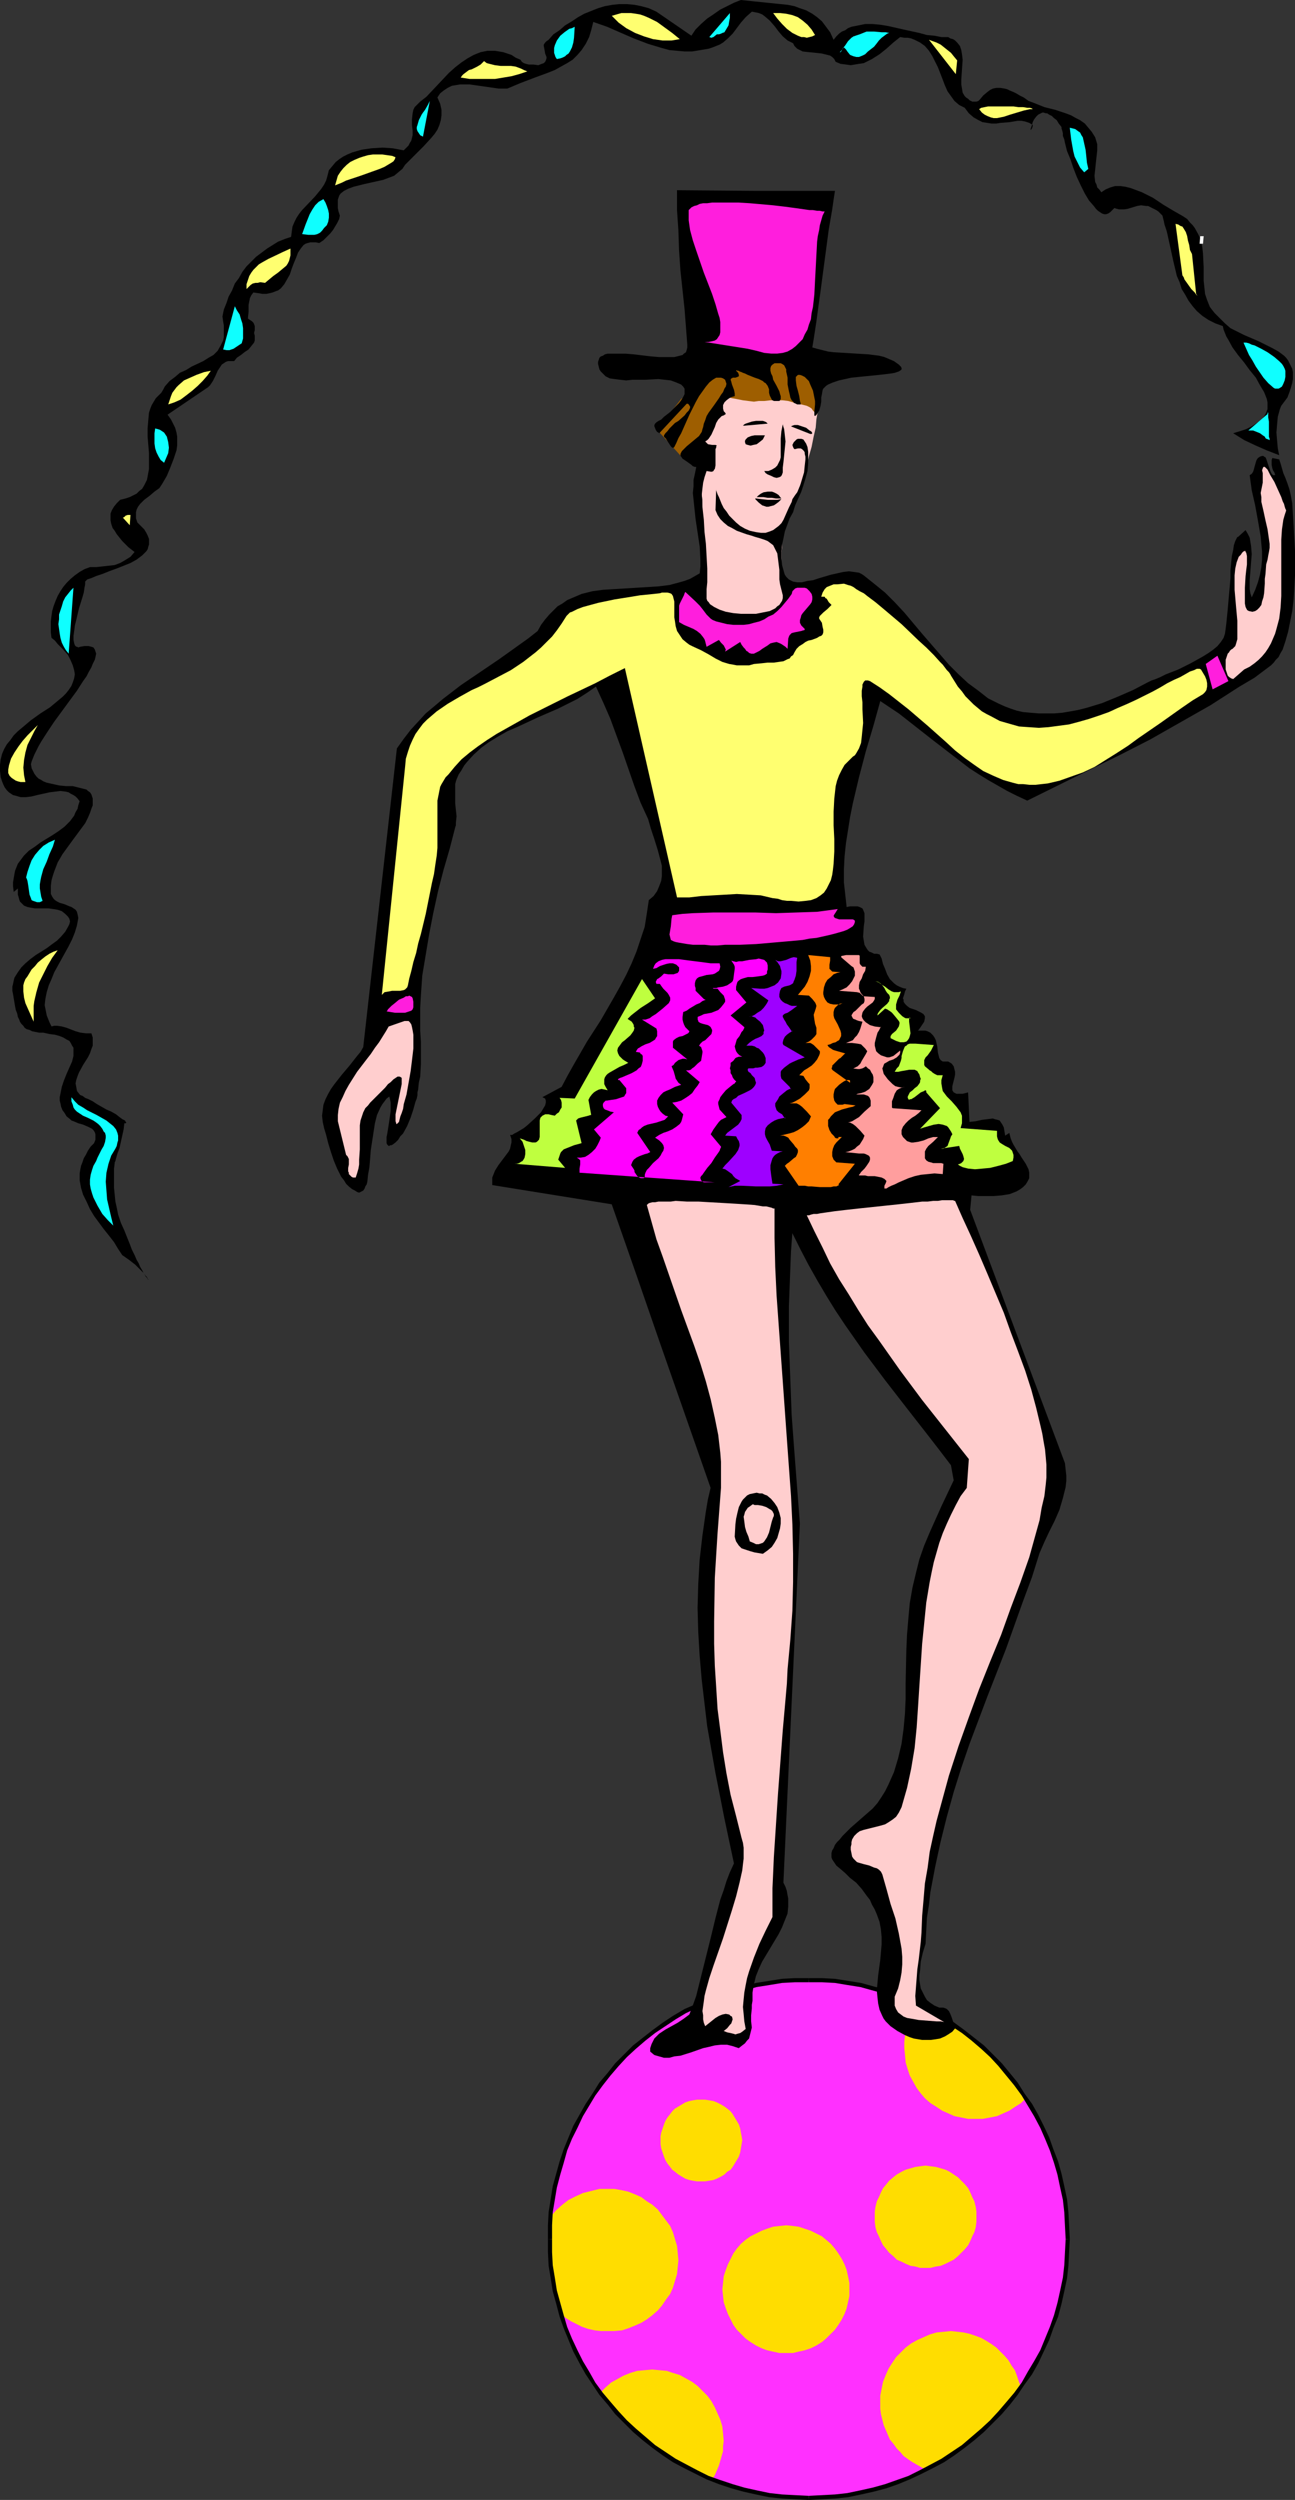 <?xml version="1.0" encoding="UTF-8" standalone="no"?>
<svg
   version="1.0"
   width="80.642mm"
   height="155.668mm"
   id="svg71"
   sodipodi:docname="Acrobat 01.wmf"
   xmlns:inkscape="http://www.inkscape.org/namespaces/inkscape"
   xmlns:sodipodi="http://sodipodi.sourceforge.net/DTD/sodipodi-0.dtd"
   xmlns="http://www.w3.org/2000/svg"
   xmlns:svg="http://www.w3.org/2000/svg">
  <rect width="100%" height="100%" fill="#333333" stroke="none"/>
  <sodipodi:namedview
     id="namedview71"
     pagecolor="#ffffff"
     bordercolor="#000000"
     borderopacity="0.25"
     inkscape:showpageshadow="2"
     inkscape:pageopacity="0.0"
     inkscape:pagecheckerboard="0"
     inkscape:deskcolor="#d1d1d1"
     inkscape:document-units="mm" />
  <defs
     id="defs1">
    <pattern
       id="WMFhbasepattern"
       patternUnits="userSpaceOnUse"
       width="6"
       height="6"
       x="0"
       y="0" />
  </defs>
  <path
     style="fill:#ff30ff;fill-opacity:1;fill-rule:evenodd;stroke:none"
     d="m 190.372,466.029 h 3.071 l 3.071,0.323 3.071,0.323 3.071,0.646 2.909,0.646 2.909,0.808 2.747,0.97 2.909,1.131 2.586,1.131 2.586,1.454 2.586,1.454 2.424,1.616 2.424,1.616 2.424,1.778 2.101,1.939 2.101,2.101 2.101,2.101 1.939,2.101 1.778,2.424 1.778,2.424 1.454,2.424 1.616,2.585 1.293,2.585 1.131,2.585 1.131,2.909 0.97,2.747 0.808,2.909 0.808,2.909 0.485,3.07 0.323,3.07 0.323,3.07 v 3.07 3.07 l -0.323,3.232 -0.323,2.909 -0.485,3.07 -0.808,2.909 -0.808,2.909 -0.97,2.909 -1.131,2.747 -1.131,2.585 -1.293,2.747 -1.616,2.424 -1.454,2.585 -1.778,2.424 -1.778,2.262 -1.939,2.101 -2.101,2.262 -2.101,1.939 -2.101,1.939 -2.424,1.778 -2.424,1.778 -2.424,1.454 -2.586,1.616 -2.586,1.293 -2.586,1.293 -2.909,1.131 -2.747,0.97 -2.909,0.808 -2.909,0.646 -3.071,0.485 -3.071,0.323 -3.071,0.323 h -3.071 -3.232 l -2.909,-0.323 -3.071,-0.323 -3.071,-0.485 -2.909,-0.646 -2.909,-0.808 -2.909,-0.97 -2.747,-1.131 -2.586,-1.293 -2.747,-1.293 -2.586,-1.616 -2.424,-1.454 -2.262,-1.778 -2.424,-1.778 -2.101,-1.939 -2.101,-1.939 -2.101,-2.262 -1.939,-2.101 -1.778,-2.262 -1.616,-2.424 -1.616,-2.585 -1.616,-2.424 -1.293,-2.747 -1.131,-2.585 -1.131,-2.747 -0.97,-2.909 -0.808,-2.909 -0.646,-2.909 -0.646,-3.07 -0.323,-2.909 -0.323,-3.232 v -3.07 -3.07 l 0.323,-3.07 0.323,-3.07 0.646,-3.07 0.646,-2.909 0.808,-2.909 0.97,-2.747 1.131,-2.909 1.131,-2.585 1.293,-2.585 1.616,-2.585 1.616,-2.424 1.616,-2.424 1.778,-2.424 1.939,-2.101 2.101,-2.101 2.101,-2.101 2.101,-1.939 2.424,-1.778 2.262,-1.616 2.424,-1.616 2.586,-1.454 2.747,-1.454 2.586,-1.131 2.747,-1.131 2.909,-0.97 2.909,-0.808 2.909,-0.646 3.071,-0.646 3.071,-0.323 2.909,-0.323 z"
     id="path1" />
  <path
     style="fill:#ffdd00;fill-opacity:1;fill-rule:evenodd;stroke:none"
     d="m 223.824,548.602 1.454,0.162 1.454,0.162 1.454,0.323 1.454,0.485 1.293,0.485 1.131,0.646 1.293,0.808 1.131,0.808 0.97,0.97 0.97,0.97 0.97,1.131 0.646,1.131 0.808,1.131 0.485,1.293 0.485,1.454 0.485,1.293 -2.262,2.909 -2.424,2.909 -2.586,2.747 -2.586,2.424 -2.909,2.424 -3.071,2.101 -3.071,2.101 -3.232,1.778 -1.131,-0.485 -1.131,-0.646 -1.131,-0.646 -0.97,-0.646 -1.131,-0.808 -0.808,-0.97 -0.808,-0.808 -0.808,-1.131 -0.808,-0.97 -0.485,-1.131 -0.485,-1.131 -0.485,-1.131 -0.323,-1.293 -0.323,-1.293 -0.162,-1.293 v -1.454 -1.616 l 0.323,-1.616 0.323,-1.616 0.646,-1.616 0.646,-1.454 0.808,-1.293 0.97,-1.454 1.131,-1.131 1.131,-1.131 1.293,-0.97 1.454,-0.808 1.454,-0.646 1.454,-0.646 1.616,-0.485 1.778,-0.162 z"
     id="path2" />
  <path
     style="fill:#ffdd00;fill-opacity:1;fill-rule:evenodd;stroke:none"
     d="m 143.021,515.152 h 1.616 l 1.778,0.323 1.454,0.323 1.616,0.646 1.454,0.646 1.293,0.97 1.293,0.808 1.293,1.131 0.97,1.293 0.97,1.293 0.97,1.293 0.646,1.454 0.485,1.616 0.485,1.616 0.162,1.616 0.162,1.778 -0.162,1.616 -0.162,1.616 -0.485,1.616 -0.485,1.616 -0.646,1.454 -0.97,1.293 -0.97,1.454 -0.97,1.131 -1.293,1.131 -1.293,0.97 -1.293,0.808 -1.454,0.646 -1.616,0.646 -1.454,0.485 -1.778,0.162 h -1.616 -1.616 l -1.454,-0.162 -1.454,-0.323 -1.454,-0.485 -1.293,-0.646 -1.293,-0.646 -1.293,-0.808 -1.131,-0.97 -0.485,-2.101 -0.646,-2.101 -0.485,-2.101 -0.323,-2.262 -0.323,-2.262 -0.162,-2.262 -0.162,-2.262 v -2.262 -2.585 l 0.162,-2.747 1.293,-1.454 1.454,-1.293 1.454,-1.131 1.616,-0.808 1.778,-0.808 1.939,-0.485 1.939,-0.485 z"
     id="path3" />
  <path
     style="fill:#ffdd00;fill-opacity:1;fill-rule:evenodd;stroke:none"
     d="m 153.526,557.651 1.616,0.162 1.778,0.162 1.454,0.485 1.616,0.485 1.454,0.808 1.454,0.808 1.293,0.97 1.131,1.131 1.131,1.131 0.97,1.293 0.808,1.454 0.646,1.454 0.646,1.454 0.485,1.616 0.162,1.616 0.162,1.778 -0.162,1.293 v 1.131 l -0.323,1.131 -0.323,1.131 -0.323,1.131 -0.485,1.131 -0.485,1.131 -0.646,0.97 -1.939,-0.808 -1.939,-0.97 -1.939,-0.97 -1.778,-0.97 -3.555,-2.262 -3.394,-2.424 -3.232,-2.747 -3.071,-2.909 -2.909,-3.07 -2.424,-3.393 1.131,-1.131 1.293,-1.131 1.454,-0.808 1.454,-0.808 1.616,-0.646 1.616,-0.485 1.778,-0.162 z"
     id="path4" />
  <path
     style="fill:#ffdd00;fill-opacity:1;fill-rule:evenodd;stroke:none"
     d="m 241.439,493.822 -1.131,1.131 -1.293,0.808 -1.454,0.97 -1.454,0.646 -1.454,0.646 -1.616,0.323 -1.778,0.323 h -1.616 -1.778 l -1.616,-0.323 -1.616,-0.323 -1.454,-0.646 -1.454,-0.646 -1.454,-0.97 -1.293,-0.808 -1.293,-1.131 -0.97,-1.131 -0.97,-1.293 -0.808,-1.454 -0.808,-1.454 -0.485,-1.454 -0.485,-1.616 -0.162,-1.778 -0.162,-1.616 v -1.454 l 0.162,-1.454 0.323,-1.293 0.485,-1.293 0.485,-1.293 1.293,-2.424 0.646,-0.97 3.879,1.939 3.555,2.101 3.394,2.585 3.394,2.585 3.071,2.909 2.909,3.07 2.586,3.232 z"
     id="path5" />
  <path
     style="fill:#000000;fill-opacity:1;fill-rule:evenodd;stroke:none"
     d="m 190.372,466.514 h 3.071 l 3.071,0.162 2.909,0.485 3.071,0.485 2.909,0.808 2.909,0.808 2.747,0.808 2.747,1.131 2.586,1.293 2.747,1.293 2.424,1.454 2.424,1.616 2.424,1.616 2.262,1.778 2.262,1.939 2.101,1.939 1.939,2.101 3.717,4.525 1.778,2.424 1.454,2.424 1.454,2.424 1.454,2.747 1.131,2.585 1.131,2.747 0.97,2.909 0.808,2.747 0.646,3.07 0.646,2.909 0.323,2.909 0.162,3.232 0.162,3.07 h 0.97 l -0.162,-3.232 -0.162,-3.07 -0.323,-3.07 -0.646,-3.07 -0.646,-2.909 -0.808,-2.909 -1.131,-2.909 -0.97,-2.747 -1.293,-2.747 -1.293,-2.585 -1.454,-2.585 -1.778,-2.424 -1.616,-2.585 -3.717,-4.525 -2.101,-2.101 -2.101,-2.101 -2.262,-1.778 -2.262,-1.778 -2.424,-1.778 -2.424,-1.616 -2.747,-1.616 -2.586,-1.131 -2.747,-1.293 -2.747,-1.131 -2.747,-0.97 -3.071,-0.808 -2.909,-0.808 -3.071,-0.485 -3.071,-0.485 -3.071,-0.162 h -3.071 z"
     id="path6" />
  <path
     style="fill:#000000;fill-opacity:1;fill-rule:evenodd;stroke:none"
     d="m 250.812,526.949 -0.162,3.07 -0.162,3.07 -0.323,2.909 -0.646,3.07 -0.646,2.909 -0.808,2.909 -0.97,2.747 -1.131,2.747 -1.131,2.747 -1.454,2.585 -1.454,2.424 -1.454,2.585 -1.778,2.424 -1.778,2.101 -1.939,2.262 -1.939,2.101 -2.101,1.939 -2.262,1.939 -2.262,1.939 -2.424,1.616 -2.424,1.616 -2.424,1.293 -2.747,1.454 -2.586,1.293 -2.747,0.97 -2.747,0.97 -2.909,0.808 -2.909,0.646 -3.071,0.646 -2.909,0.323 -3.071,0.162 -3.071,0.162 v 0.97 l 3.071,-0.162 3.071,-0.162 3.071,-0.323 3.071,-0.646 2.909,-0.646 3.071,-0.808 2.747,-0.97 2.747,-1.131 2.747,-1.293 2.586,-1.293 2.747,-1.454 2.424,-1.616 2.424,-1.778 2.262,-1.778 2.262,-1.939 2.101,-2.101 2.101,-2.101 1.939,-2.262 1.778,-2.262 1.616,-2.424 1.778,-2.424 1.454,-2.585 1.293,-2.747 1.293,-2.747 0.97,-2.747 1.131,-2.747 0.808,-3.07 0.646,-2.909 0.646,-3.07 0.323,-2.909 0.162,-3.232 0.162,-3.07 z"
     id="path7" />
  <path
     style="fill:#000000;fill-opacity:1;fill-rule:evenodd;stroke:none"
     d="m 190.372,587.384 -3.232,-0.162 -3.071,-0.162 -2.909,-0.323 -3.071,-0.646 -2.909,-0.646 -2.747,-0.808 -2.909,-0.97 -2.747,-0.97 -2.586,-1.293 -2.747,-1.454 -2.424,-1.293 -2.424,-1.616 -2.424,-1.616 -4.525,-3.878 -2.101,-1.939 -1.939,-2.101 -1.939,-2.262 -1.778,-2.101 -1.778,-2.424 -1.454,-2.585 -1.454,-2.424 -1.293,-2.585 -1.293,-2.747 -1.131,-2.747 -0.808,-2.747 -0.808,-2.909 -0.808,-2.909 -0.485,-3.07 -0.485,-2.909 -0.162,-3.07 v -3.07 h -0.97 v 3.07 l 0.162,3.232 0.485,2.909 0.485,3.07 0.808,2.909 0.808,3.07 0.97,2.747 1.131,2.747 1.131,2.747 1.454,2.747 1.454,2.585 1.616,2.424 1.616,2.424 1.939,2.262 1.778,2.262 2.101,2.101 2.101,2.101 2.262,1.939 2.262,1.778 2.424,1.778 2.424,1.616 2.747,1.454 2.586,1.293 2.586,1.293 2.909,1.131 2.909,0.97 2.909,0.808 2.909,0.646 3.071,0.646 3.071,0.323 3.071,0.162 3.232,0.162 z"
     id="path8" />
  <path
     style="fill:#000000;fill-opacity:1;fill-rule:evenodd;stroke:none"
     d="m 129.931,526.949 v -3.232 l 0.162,-3.07 0.485,-2.909 0.485,-2.909 0.808,-3.07 0.808,-2.747 0.808,-2.909 1.131,-2.747 1.293,-2.585 1.293,-2.747 1.454,-2.424 1.454,-2.424 1.778,-2.424 1.778,-2.262 1.939,-2.262 1.939,-2.101 2.101,-1.939 2.262,-1.939 2.262,-1.778 2.424,-1.616 2.424,-1.616 2.424,-1.454 2.747,-1.293 2.586,-1.293 2.747,-1.131 2.909,-0.808 2.747,-0.808 2.909,-0.808 3.071,-0.485 2.909,-0.485 3.071,-0.162 h 3.232 v -0.97 h -3.232 l -3.071,0.162 -3.071,0.485 -3.071,0.485 -2.909,0.808 -2.909,0.808 -2.909,0.97 -2.909,1.131 -2.586,1.293 -2.586,1.131 -2.747,1.616 -2.424,1.616 -2.424,1.778 -2.262,1.778 -2.262,1.778 -2.101,2.101 -2.101,2.101 -1.778,2.262 -1.939,2.262 -1.616,2.585 -1.616,2.424 -1.454,2.585 -1.454,2.585 -1.131,2.747 -1.131,2.747 -0.97,2.909 -0.808,2.909 -0.808,2.909 -0.485,3.07 -0.485,3.07 -0.162,3.07 v 3.232 z"
     id="path9" />
  <path
     style="fill:#ffdd00;fill-opacity:1;fill-rule:evenodd;stroke:none"
     d="m 165,494.146 h 0.97 l 0.97,0.162 0.97,0.162 0.808,0.323 0.97,0.485 0.808,0.485 0.646,0.485 0.808,0.646 0.485,0.646 0.485,0.808 0.485,0.808 0.485,0.808 0.323,0.97 0.162,0.97 0.162,0.808 0.162,0.97 -0.162,0.97 -0.162,0.97 -0.162,0.97 -0.323,0.97 -0.485,0.808 -0.485,0.808 -0.485,0.808 -0.485,0.646 -0.808,0.485 -0.646,0.646 -0.808,0.485 -0.97,0.485 -0.808,0.323 -0.97,0.162 -0.97,0.162 h -0.97 -0.97 l -0.97,-0.162 -0.808,-0.162 -0.97,-0.323 -0.808,-0.485 -0.808,-0.485 -0.808,-0.646 -0.646,-0.485 -0.485,-0.646 -0.646,-0.808 -0.485,-0.808 -0.323,-0.808 -0.323,-0.97 -0.323,-0.97 -0.162,-0.97 v -0.97 -0.97 l 0.162,-0.808 0.323,-0.97 0.323,-0.97 0.323,-0.808 0.485,-0.808 0.646,-0.808 0.485,-0.646 0.646,-0.646 0.808,-0.485 0.808,-0.485 0.808,-0.485 0.97,-0.323 0.808,-0.162 0.97,-0.162 z"
     id="path10" />
  <path
     style="fill:#ffdd00;fill-opacity:1;fill-rule:evenodd;stroke:none"
     d="m 217.845,509.658 1.131,0.162 1.293,0.162 1.131,0.323 1.131,0.323 0.97,0.485 0.97,0.646 0.97,0.646 0.808,0.808 0.808,0.808 0.808,0.97 0.485,0.97 0.485,1.131 0.485,0.97 0.323,1.293 0.162,1.131 v 1.293 1.131 l -0.162,1.293 -0.323,1.131 -0.485,0.97 -0.485,1.131 -0.485,0.97 -0.808,0.97 -0.808,0.808 -0.808,0.808 -0.97,0.808 -0.97,0.485 -0.97,0.485 -1.131,0.485 -1.131,0.162 -1.293,0.323 h -1.131 -1.293 l -1.131,-0.323 -1.131,-0.162 -1.131,-0.485 -0.97,-0.485 -1.131,-0.485 -0.808,-0.808 -0.97,-0.808 -0.646,-0.808 -0.808,-0.97 -0.485,-0.97 -0.485,-1.131 -0.485,-0.97 -0.323,-1.131 -0.162,-1.293 v -1.131 -1.293 l 0.162,-1.131 0.323,-1.293 0.485,-0.97 0.485,-1.131 0.485,-0.97 0.808,-0.97 0.646,-0.808 0.97,-0.808 0.808,-0.646 1.131,-0.646 0.97,-0.485 1.131,-0.323 1.131,-0.323 1.131,-0.162 z"
     id="path11" />
  <path
     style="fill:#ffdd00;fill-opacity:1;fill-rule:evenodd;stroke:none"
     d="m 185.039,523.717 1.616,0.162 1.293,0.162 1.454,0.485 1.454,0.485 1.293,0.646 1.293,0.646 0.97,0.808 1.131,0.97 0.97,1.131 0.808,1.131 0.808,1.293 0.646,1.293 0.485,1.293 0.323,1.454 0.323,1.616 v 1.454 1.616 l -0.323,1.454 -0.323,1.454 -0.485,1.293 -0.646,1.293 -0.808,1.293 -0.808,1.131 -0.97,0.97 -1.131,1.131 -0.97,0.808 -1.293,0.808 -1.293,0.646 -1.454,0.485 -1.454,0.323 -1.293,0.323 h -1.616 -1.616 l -1.454,-0.323 -1.454,-0.323 -1.293,-0.485 -1.293,-0.646 -1.293,-0.808 -1.131,-0.808 -1.131,-1.131 -0.97,-0.97 -0.808,-1.131 -0.646,-1.293 -0.646,-1.293 -0.485,-1.293 -0.485,-1.454 -0.162,-1.454 -0.162,-1.616 0.162,-1.454 0.162,-1.616 0.485,-1.454 0.485,-1.293 0.646,-1.293 0.646,-1.293 0.808,-1.131 0.97,-1.131 1.131,-0.97 1.131,-0.808 1.293,-0.646 1.293,-0.646 1.293,-0.485 1.454,-0.485 1.454,-0.162 z"
     id="path12" />
  <path
     style="fill:#ffcece;fill-opacity:1;fill-rule:evenodd;stroke:none"
     d="m 163.707,109.397 0.646,0.323 0.485,0.485 0.323,0.485 0.162,0.323 0.323,0.97 -0.162,0.808 -0.162,0.97 -0.162,0.808 v 0.97 0.97 l 0.162,1.131 v 1.131 1.454 3.07 1.778 l -0.162,3.717 -0.162,3.555 -0.323,3.717 v 1.616 l -0.162,1.454 -0.162,1.454 -0.162,1.293 v 0.323 0.323 l 0.323,0.323 0.323,0.162 0.485,0.323 0.323,0.162 1.293,0.485 1.454,0.485 1.616,0.162 1.778,0.323 1.939,0.162 3.555,0.323 h 1.778 1.454 1.293 l 0.646,-0.162 h 0.485 0.323 l 0.323,-0.162 h 0.162 l 0.162,-0.162 0.485,-1.131 0.162,-0.808 0.162,-0.808 0.162,-0.808 v -1.131 l -0.323,-1.293 -0.162,-0.646 -0.162,-0.97 -0.162,-0.97 -0.162,-1.131 v -1.454 -2.747 -1.131 l 0.162,-1.131 v -1.131 l 0.162,-1.293 0.162,-1.131 0.646,-2.262 0.808,-2.101 0.808,-2.101 0.485,-1.293 0.485,-1.293 0.485,-1.454 0.646,-1.454 0.485,-1.778 0.646,-1.939 0.485,-2.101 0.646,-2.262 0.485,-2.424 0.485,-2.101 0.162,-1.939 0.323,-1.939 v -1.778 -1.778 -1.454 l -0.162,-1.454 -0.323,-1.293 -0.323,-1.293 -0.323,-1.131 -0.485,-0.97 -0.485,-0.97 -0.485,-0.808 -0.646,-0.646 -0.808,-0.646 -0.646,-0.485 -0.808,-0.485 -0.808,-0.323 -0.808,-0.323 -0.97,-0.162 -0.97,-0.162 h -0.97 -0.97 l -1.939,0.323 -2.101,0.485 -2.101,0.646 -2.101,0.97 -2.101,1.131 -1.939,1.293 -1.939,1.454 -1.778,1.616 -1.616,1.616 -1.454,1.778 -1.293,1.778 -1.131,1.939 -0.646,1.778 -0.485,1.939 -0.162,0.808 v 0.97 0.97 l 0.162,0.808 0.162,0.97 0.323,0.808 0.485,0.808 0.485,0.97 0.808,0.646 0.646,0.808 0.97,0.646 z"
     id="path13" />
  <path
     style="fill:#9e5e00;fill-opacity:1;fill-rule:evenodd;stroke:none"
     d="m 160.96,108.104 -6.303,-6.948 5.656,-7.272 12.605,-8.08 -5.495,16.321 z"
     id="path14" />
  <path
     style="fill:#9e5e00;fill-opacity:1;fill-rule:evenodd;stroke:none"
     d="m 192.15,97.763 1.778,-8.726 -3.879,-3.878 -18.1,-0.162 -0.485,0.323 -0.162,0.485 -0.162,0.485 v 0.485 l 0.162,1.293 0.646,2.424 0.162,1.131 v 0.485 l -0.162,0.485 -0.162,0.485 -0.485,0.323 0.97,0.323 0.97,0.162 0.808,0.162 0.808,0.162 1.293,0.162 1.293,0.162 1.131,-0.162 h 1.293 l 1.454,-0.162 h 0.808 0.97 1.131 l 1.293,0.162 1.131,0.323 1.131,0.323 0.808,0.162 0.646,0.162 0.646,0.162 0.646,0.323 0.485,0.323 0.323,0.485 0.485,0.485 z"
     id="path15" />
  <path
     style="fill:#000000;fill-opacity:1;fill-rule:evenodd;stroke:none"
     d="m 223.178,8.726 0.485,0.323 0.646,0.162 0.485,0.323 0.485,0.485 0.646,0.808 0.323,0.97 0.162,0.97 0.162,1.293 -0.162,2.262 -0.162,2.424 v 1.131 l 0.162,0.97 0.162,0.97 0.485,0.808 0.323,0.323 0.485,0.323 0.323,0.323 0.646,0.323 h 0.485 0.485 l 0.485,-0.162 0.323,-0.323 0.808,-0.97 0.97,-0.808 0.646,-0.485 0.646,-0.323 0.808,-0.162 h 0.97 l 0.97,0.162 0.646,0.162 0.646,0.323 0.808,0.323 0.646,0.323 0.808,0.485 0.97,0.485 1.131,0.808 1.293,0.485 2.424,0.97 1.293,0.323 1.293,0.323 2.424,0.808 1.293,0.485 1.131,0.646 0.97,0.485 1.131,0.808 0.808,0.97 0.808,0.97 0.808,1.293 0.485,1.616 v 1.454 l -0.162,1.454 -0.162,1.454 -0.162,1.616 -0.162,1.454 0.162,1.454 0.323,0.646 0.162,0.646 0.485,0.485 0.485,0.646 0.97,-0.646 1.131,-0.485 1.131,-0.323 h 1.293 l 1.131,0.162 1.293,0.323 1.293,0.485 1.293,0.485 2.586,1.293 2.424,1.616 2.424,1.454 1.131,0.646 1.131,0.646 0.97,0.646 0.646,0.808 0.646,0.646 0.485,0.646 0.808,1.454 0.646,1.454 0.323,1.616 0.162,1.454 0.162,3.232 v 3.232 l 0.162,1.454 0.162,1.616 0.485,1.454 0.646,1.616 0.485,0.646 0.646,0.808 0.646,0.646 0.646,0.646 1.131,1.131 1.293,1.131 1.616,0.808 1.616,0.808 3.394,1.454 1.616,0.808 1.616,0.808 1.454,0.808 1.293,0.97 0.485,0.485 0.485,0.646 0.323,0.646 0.323,0.646 0.323,0.646 0.162,0.808 v 0.808 0.808 l -0.162,0.97 -0.323,1.131 -0.323,0.97 -0.485,1.293 -0.485,0.646 -0.485,0.646 -0.485,0.646 -0.323,0.808 -0.485,1.778 -0.162,1.778 -0.162,1.939 0.162,1.939 0.162,1.778 0.323,1.616 -2.909,-1.131 -2.586,-1.131 -2.747,-1.293 -1.293,-0.808 -1.293,-0.808 1.616,-0.485 1.454,-0.485 1.293,-0.646 0.97,-0.646 0.97,-0.646 0.646,-0.646 0.485,-0.646 0.323,-0.646 0.323,-0.808 v -0.808 -0.808 l -0.162,-0.808 -0.323,-0.808 -0.323,-0.808 -0.97,-1.616 -0.97,-1.778 -1.454,-1.778 -1.293,-1.778 -1.454,-1.778 -1.293,-1.778 -0.97,-1.778 -0.485,-0.808 -0.323,-0.808 -0.323,-0.808 -0.162,-0.808 -1.778,-0.646 -1.616,-0.808 -1.454,-0.97 -1.293,-1.131 -0.97,-1.131 -0.97,-1.293 -0.808,-1.454 -0.808,-1.293 -0.485,-1.616 -0.646,-1.454 -0.808,-3.393 -1.454,-6.625 -0.162,-0.646 -0.162,-0.485 -0.323,-0.97 -0.162,-0.808 -0.162,-0.646 -0.162,-0.646 -0.646,-0.646 -0.323,-0.323 -0.485,-0.323 -0.646,-0.323 -0.646,-0.323 -0.646,-0.323 h -0.485 l -1.131,-0.162 -0.97,0.162 -2.101,0.646 -0.97,0.162 h -1.131 l -0.646,-0.162 -0.485,-0.162 -0.485,0.485 -0.485,0.485 -0.485,0.323 -0.485,0.162 h -0.485 l -0.485,-0.162 -0.485,-0.323 -0.485,-0.323 -0.485,-0.485 -0.485,-0.646 -1.131,-1.293 -0.97,-1.616 -0.97,-1.939 -0.97,-2.101 -0.808,-2.101 -0.646,-1.939 -0.808,-1.939 -0.485,-1.939 -0.162,-0.808 -0.323,-0.808 v -0.646 l -0.162,-0.646 -0.162,-0.485 v -0.323 l -0.646,-0.808 -0.485,-0.808 -0.646,-0.485 -0.485,-0.485 -0.646,-0.323 -0.485,-0.323 h -0.323 l -0.485,-0.162 h -0.323 l -0.323,0.162 -0.646,0.323 -0.485,0.485 -0.485,0.646 -0.323,0.646 -0.162,0.646 -0.162,0.485 -0.162,0.485 v 0.162 h 0.162 v 0 -0.162 l 0.162,-0.162 0.162,-0.485 v -0.323 l -0.808,-0.485 -0.97,-0.323 -0.808,-0.162 h -0.97 l -1.939,0.323 -2.101,0.162 -0.97,0.162 h -1.131 l -0.97,-0.162 -1.131,-0.162 -0.97,-0.485 -1.131,-0.646 -1.131,-0.97 -0.97,-1.293 -1.293,-0.646 -1.131,-0.97 -0.808,-1.131 -0.808,-1.131 -0.646,-1.454 -0.485,-1.293 -1.131,-2.909 -0.646,-1.293 -0.646,-1.293 -0.808,-1.293 -0.97,-1.131 -1.131,-0.808 -0.646,-0.323 -0.646,-0.323 -0.808,-0.323 -0.808,-0.162 h -0.808 l -0.97,-0.162 -1.616,1.293 -1.616,1.454 -1.616,1.293 -1.778,1.131 -1.939,0.97 -1.131,0.162 -0.97,0.162 -0.97,0.162 -1.131,-0.162 -1.293,-0.162 -1.131,-0.485 -0.323,-0.646 -0.485,-0.485 -0.485,-0.323 -0.646,-0.162 -0.646,-0.162 -0.646,-0.162 -1.454,-0.162 -1.616,-0.162 -1.454,-0.162 -0.646,-0.323 -0.646,-0.323 -0.646,-0.646 -0.323,-0.646 -0.646,-0.323 -0.646,-0.323 -1.131,-0.97 -0.97,-1.131 -0.97,-1.293 -1.131,-1.293 -1.131,-0.97 -0.646,-0.485 -0.808,-0.323 -0.808,-0.162 -0.808,-0.162 -1.454,1.293 -1.131,1.293 -0.97,1.293 -0.97,1.293 -1.131,1.131 -1.131,0.97 -0.808,0.485 -0.808,0.323 -0.808,0.323 -0.97,0.323 -1.939,0.323 -1.939,0.323 h -1.778 l -1.778,-0.162 -1.778,-0.162 -1.778,-0.485 -1.616,-0.485 -1.616,-0.485 -3.394,-1.293 -6.303,-2.747 -3.232,-1.131 -0.485,1.939 -0.485,1.616 -0.808,1.616 -0.97,1.454 -0.97,1.131 -1.131,1.131 -1.293,0.808 -1.454,0.808 -1.454,0.808 -1.616,0.646 -3.071,1.131 -3.394,1.293 -3.071,1.293 h -0.97 -1.131 l -2.262,-0.323 -2.262,-0.323 -2.262,-0.323 h -1.131 -1.131 l -0.97,0.162 -0.97,0.162 -0.97,0.485 -0.97,0.646 -0.808,0.646 -0.646,0.97 0.646,1.454 0.323,1.454 v 1.293 l -0.162,1.131 -0.323,1.131 -0.485,1.131 -0.646,0.97 -0.808,0.97 -1.778,1.939 -1.778,1.778 -1.778,1.778 -0.808,0.808 -0.646,0.97 -0.97,0.808 -0.97,0.808 -1.293,0.485 -1.293,0.485 -2.909,0.646 -1.454,0.323 -1.293,0.323 -1.293,0.323 -1.293,0.485 -0.97,0.485 -0.808,0.646 -0.323,0.485 -0.162,0.485 -0.162,0.485 v 0.646 0.646 0.646 l 0.162,0.808 0.323,0.97 -0.162,0.808 -0.485,0.97 -0.485,0.808 -0.485,0.808 -0.646,0.808 -0.808,0.808 -0.808,0.808 -0.97,0.646 -0.808,-0.162 h -0.646 -0.646 l -0.646,0.162 -0.485,0.162 -0.485,0.323 -0.646,0.808 -0.646,0.97 -0.485,1.293 -0.485,1.131 -0.485,1.293 -0.485,1.454 -0.646,1.131 -0.646,1.131 -0.808,0.97 -0.646,0.485 -0.485,0.162 -0.808,0.323 -0.646,0.162 -0.808,0.162 h -0.97 l -0.97,-0.162 -1.131,-0.162 -0.485,0.646 -0.323,0.646 -0.162,0.808 -0.162,0.808 v 1.616 l -0.162,1.616 0.485,0.323 0.485,0.323 0.323,0.323 0.162,0.323 0.162,0.485 v 0.485 0.485 l -0.162,0.646 0.162,0.646 v 0.646 0.485 l -0.162,0.485 -0.646,0.808 -0.646,0.808 -0.97,0.646 -0.808,0.646 -0.97,0.646 -0.646,0.808 h -0.808 -0.646 l -0.485,0.162 -0.485,0.323 -0.485,0.323 -0.323,0.485 -0.646,0.97 -0.485,1.131 -0.646,1.293 -0.646,0.97 -0.485,0.485 -0.485,0.323 -9.05,6.14 0.808,1.131 0.485,0.97 0.485,0.97 0.323,1.131 0.162,0.97 v 1.131 0.97 l -0.162,1.131 -0.646,1.939 -0.808,2.101 -0.808,1.939 -1.131,1.939 -0.323,0.485 -0.323,0.485 -1.131,0.808 -1.131,0.97 -1.293,0.97 -0.97,0.97 -0.485,0.646 -0.323,0.646 -0.162,0.646 v 0.808 0.646 l 0.323,0.97 0.808,0.808 0.808,0.808 0.485,0.808 0.323,0.646 0.323,0.808 v 0.646 0.646 l -0.162,0.485 -0.162,0.646 -0.323,0.485 -0.485,0.485 -0.485,0.485 -1.293,0.97 -1.454,0.808 -1.616,0.646 -1.616,0.646 -1.778,0.646 -1.616,0.646 -1.454,0.485 -1.131,0.485 -0.485,0.162 -0.485,0.162 -0.323,0.323 -0.162,0.162 v 0.646 l -0.162,0.808 -0.162,1.131 -0.323,1.131 -0.808,2.585 -0.646,2.747 -0.323,1.293 -0.162,1.293 -0.162,1.131 v 0.97 l 0.162,0.808 0.162,0.485 0.323,0.323 h 0.162 l 0.323,0.162 0.485,-0.162 0.97,-0.162 h 0.97 l 0.646,0.162 0.485,0.162 0.323,0.485 0.162,0.485 0.162,0.485 -0.162,0.808 -0.162,0.646 -0.485,0.97 -0.323,0.808 -0.646,1.131 -0.485,0.97 -0.808,1.131 -1.454,2.262 -1.778,2.424 -3.555,4.848 -1.616,2.424 -1.454,2.262 -0.646,1.131 -0.485,0.97 -0.485,0.97 -0.323,0.808 -0.323,0.808 -0.162,0.646 0.162,0.97 0.323,0.646 0.323,0.646 0.485,0.646 0.485,0.485 0.646,0.323 0.485,0.323 0.808,0.323 1.454,0.323 1.454,0.323 1.616,0.162 h 1.616 l 1.293,0.323 1.293,0.323 0.646,0.162 0.323,0.323 0.485,0.323 0.323,0.485 0.162,0.485 0.162,0.485 v 0.808 0.808 l -0.323,0.808 -0.323,0.97 -0.485,1.131 -0.646,1.293 -2.747,3.717 -1.293,1.778 -1.293,1.778 -1.131,1.939 -0.808,2.101 -0.323,0.97 -0.323,1.131 -0.162,1.293 v 1.131 0.808 l 0.323,0.646 0.323,0.485 0.323,0.323 0.485,0.323 0.646,0.323 1.131,0.323 1.131,0.485 0.485,0.162 0.485,0.323 0.485,0.323 0.323,0.485 0.162,0.646 0.162,0.808 -0.323,1.778 -0.485,1.616 -0.646,1.616 -0.808,1.616 -3.394,6.14 -0.646,1.616 -0.646,1.454 -0.485,1.616 -0.323,1.616 -0.162,1.454 0.323,1.616 0.162,0.808 0.323,0.808 0.323,0.808 0.485,0.97 0.646,-0.162 h 0.646 l 1.131,0.162 1.131,0.323 2.101,0.808 1.131,0.323 1.293,0.162 h 0.485 0.808 l 0.323,0.97 v 0.97 0.97 l -0.323,0.808 -0.323,0.97 -0.485,0.97 -1.131,1.778 -0.97,1.778 -0.323,0.808 -0.323,0.97 -0.162,0.808 0.162,0.808 0.162,0.97 0.646,0.808 v 0 l 0.162,0.162 0.485,0.162 0.646,0.485 0.808,0.323 0.97,0.485 0.97,0.646 2.262,1.293 1.131,0.485 1.131,0.646 0.808,0.646 0.646,0.485 0.646,0.323 0.162,0.323 0.162,0.162 -0.162,0.162 v 0 h -0.323 l -0.162,1.454 -0.323,1.454 -0.323,1.454 -0.323,1.454 -0.485,1.293 -0.323,1.131 -0.162,0.646 -0.162,0.323 v 0.162 l -0.162,1.293 v 1.454 3.07 l 0.323,3.232 0.323,1.454 0.323,1.616 0.646,1.939 0.808,1.778 0.646,1.616 0.646,1.616 0.485,1.293 0.646,1.293 0.485,1.131 0.485,0.808 0.323,0.808 0.485,0.808 0.323,0.646 0.323,0.485 0.162,0.323 0.323,0.323 0.162,0.323 v 0 l 0.162,0.162 v -0.162 h -0.162 v -0.162 l -0.162,-0.323 -0.323,-0.323 -0.485,-0.646 -0.97,-0.97 -0.97,-0.97 -1.454,-1.131 -1.616,-1.131 -0.97,-1.454 -0.97,-1.616 -1.131,-1.454 -1.293,-1.616 -2.262,-3.07 -0.97,-1.616 -0.808,-1.778 -0.808,-1.616 -0.485,-1.616 -0.323,-1.778 v -1.616 l 0.162,-0.97 0.162,-0.808 0.323,-0.808 0.323,-0.97 0.485,-0.808 0.485,-0.97 0.646,-0.97 0.808,-0.808 0.323,-0.808 v -0.808 -0.485 l -0.162,-0.485 -0.323,-0.485 -0.323,-0.323 -0.97,-0.485 -1.131,-0.485 -1.131,-0.323 -1.131,-0.485 -0.485,-0.162 -0.323,-0.323 -0.808,-0.646 -0.485,-0.808 -0.485,-0.646 -0.323,-0.808 -0.162,-0.808 -0.162,-0.646 v -0.808 l 0.162,-0.808 0.323,-1.616 0.485,-1.454 0.646,-1.616 0.646,-1.454 0.646,-1.454 0.323,-1.293 v -0.646 -0.646 -0.646 l -0.323,-0.485 -0.323,-0.646 -0.323,-0.485 -0.646,-0.323 -0.808,-0.485 -0.808,-0.323 -1.131,-0.323 -1.293,-0.162 -1.454,-0.323 H 9.212 l -0.808,-0.162 -0.808,-0.162 -0.646,-0.323 -0.646,-0.162 -0.485,-0.323 -0.323,-0.485 -0.485,-0.485 -0.323,-0.485 -0.162,-0.485 -0.323,-0.646 -0.162,-0.808 -0.323,-0.808 -0.162,-0.808 -0.162,-0.97 -0.162,-0.97 -0.162,-0.97 -0.162,-0.808 v -0.97 l 0.162,-0.646 0.162,-0.808 0.162,-0.646 0.808,-1.293 0.808,-1.131 0.97,-0.97 1.131,-0.97 1.293,-0.97 2.586,-1.616 1.293,-0.97 1.131,-0.808 0.97,-0.97 0.97,-1.131 0.646,-1.131 0.323,-0.646 0.162,-0.646 -0.162,-0.646 -0.323,-0.485 -0.646,-0.646 -0.808,-0.646 -0.97,-0.323 -0.97,-0.162 -1.131,-0.162 H 9.373 8.242 l -0.97,-0.162 -0.808,-0.162 -0.808,-0.323 -0.646,-0.646 -0.323,-0.323 -0.162,-0.485 -0.162,-0.646 -0.162,-0.485 v -0.808 -0.646 l -0.97,0.808 -0.162,-1.293 v -0.97 l 0.162,-0.97 0.162,-0.97 0.162,-0.808 0.323,-0.808 0.323,-0.808 0.485,-0.646 0.97,-1.293 1.131,-1.131 1.454,-0.97 1.293,-0.97 2.909,-1.778 1.454,-0.97 1.293,-0.97 1.293,-1.293 0.97,-1.293 0.323,-0.808 0.485,-0.808 0.162,-0.808 0.323,-0.97 -0.485,-0.646 -0.485,-0.485 -0.485,-0.323 -0.646,-0.323 -0.485,-0.323 -0.646,-0.162 -1.293,-0.162 -1.293,0.162 -1.293,0.162 -2.909,0.646 -1.293,0.323 -1.293,0.162 H 4.848 l -1.131,-0.323 -0.646,-0.162 -0.485,-0.323 -0.485,-0.323 -0.485,-0.485 L 1.131,185.345 0.808,184.699 0.485,183.891 0.162,182.921 0,181.467 v -1.454 l 0.162,-1.293 0.323,-1.293 0.485,-1.131 0.646,-1.131 0.808,-0.97 0.808,-1.131 0.97,-0.97 0.97,-0.808 2.101,-1.778 2.262,-1.616 2.262,-1.454 1.939,-1.616 0.97,-0.808 0.808,-0.808 0.646,-0.808 0.646,-0.97 0.323,-0.808 0.323,-0.97 0.162,-0.97 -0.162,-0.97 -0.323,-1.131 -0.485,-1.131 -0.646,-1.293 -1.131,-1.293 -1.293,-1.293 -0.646,-0.808 -0.808,-0.646 -0.162,-1.293 v -1.293 -1.293 l 0.162,-1.293 0.162,-1.131 0.323,-1.131 0.485,-1.293 0.485,-1.131 0.646,-1.131 0.646,-0.97 0.808,-0.97 0.97,-0.97 0.97,-0.808 1.131,-0.808 1.131,-0.646 1.293,-0.485 h 1.454 l 1.454,-0.162 1.454,-0.162 1.454,-0.162 1.293,-0.485 1.131,-0.646 1.293,-0.808 0.97,-1.131 -1.454,-1.131 -1.454,-1.454 -1.293,-1.616 -0.485,-0.808 -0.485,-0.646 -0.323,-0.97 -0.162,-0.808 v -0.808 -0.808 l 0.323,-0.808 0.485,-0.808 0.646,-0.808 0.808,-0.808 1.293,-0.323 0.97,-0.323 0.97,-0.485 0.646,-0.323 0.646,-0.646 0.646,-0.485 0.485,-0.808 0.323,-0.646 0.323,-0.646 0.162,-0.808 0.323,-1.778 v -1.778 -1.939 l -0.162,-1.939 -0.162,-1.939 v -1.939 l 0.162,-1.939 0.162,-1.778 0.323,-0.97 0.323,-0.808 0.485,-0.808 0.485,-0.808 0.646,-0.646 0.646,-0.646 0.485,-0.808 0.323,-0.646 1.131,-1.293 1.293,-0.97 1.131,-0.97 1.454,-0.646 1.293,-0.808 2.747,-1.293 1.293,-0.808 1.131,-0.646 0.97,-0.97 0.646,-1.131 0.323,-0.646 0.323,-0.646 0.162,-0.808 V 78.533 77.564 76.594 l -0.162,-0.97 -0.162,-1.131 0.323,-1.616 0.646,-1.616 0.485,-1.454 0.808,-1.454 0.646,-1.616 0.97,-1.293 0.808,-1.454 0.97,-1.293 1.131,-1.131 1.131,-1.131 1.293,-0.97 1.293,-0.97 1.293,-0.808 1.293,-0.808 1.616,-0.646 1.454,-0.485 0.162,-1.293 0.162,-1.131 0.485,-1.131 0.485,-0.97 0.646,-0.97 0.646,-0.808 3.071,-3.232 1.454,-1.778 0.646,-0.97 0.485,-0.97 0.323,-1.131 0.323,-1.293 0.808,-0.97 0.808,-0.97 0.808,-0.646 0.97,-0.646 0.97,-0.485 1.131,-0.485 1.131,-0.323 1.131,-0.323 1.131,-0.162 1.131,-0.162 2.586,-0.162 2.424,0.162 2.586,0.485 0.646,-0.646 0.485,-0.485 0.323,-0.646 0.323,-0.485 0.162,-0.646 0.162,-0.646 v -1.131 l -0.162,-1.293 v -1.293 l 0.162,-1.454 0.162,-0.808 0.323,-0.646 1.293,-1.293 1.454,-1.131 2.747,-2.909 2.586,-2.747 1.454,-1.293 1.454,-1.131 1.454,-0.97 1.454,-0.808 1.616,-0.646 1.616,-0.323 h 0.97 0.808 l 0.97,0.162 0.97,0.162 0.97,0.323 0.97,0.323 0.97,0.646 1.131,0.485 0.323,0.485 0.485,0.323 0.485,0.162 0.646,0.162 h 1.131 l 1.131,0.162 0.808,-0.323 0.485,-0.162 0.323,-0.323 0.162,-0.323 0.162,-0.485 v -0.323 l -0.323,-0.808 -0.162,-0.97 -0.162,-0.808 v -0.323 l 0.323,-0.485 0.323,-0.323 0.485,-0.323 1.131,-1.293 1.454,-0.97 1.293,-1.131 1.616,-0.97 1.454,-0.97 1.454,-0.808 1.616,-0.646 1.616,-0.646 1.616,-0.485 1.778,-0.323 1.616,-0.162 h 1.778 l 1.778,0.162 1.616,0.323 1.778,0.485 1.778,0.808 8.242,5.656 0.97,-1.454 1.293,-1.293 1.454,-1.293 1.454,-0.97 1.616,-1.131 1.616,-0.808 1.616,-0.808 L 174.373,0 l 3.071,0.323 6.303,0.646 1.616,0.162 1.616,0.323 1.293,0.485 1.454,0.485 1.454,0.808 1.131,0.808 1.131,0.97 0.97,1.293 0.97,1.293 0.808,1.778 0.646,-0.808 0.646,-0.646 0.646,-0.485 0.808,-0.323 0.646,-0.485 0.808,-0.323 1.616,-0.323 1.616,-0.323 h 1.778 l 1.778,0.162 1.939,0.323 3.555,0.808 3.717,0.808 1.778,0.485 1.778,0.162 1.616,0.323 z"
     id="path16" />
  <path
     style="fill:#ffff70;fill-opacity:1;fill-rule:evenodd;stroke:none"
     d="m 191.826,8.241 -0.646,0.323 -0.646,0.162 -0.646,0.162 -0.646,-0.162 h -0.646 L 187.786,8.403 186.493,7.756 185.2,6.787 184.069,5.656 182.938,4.363 181.968,3.07 h 1.616 l 1.454,0.162 1.454,0.323 1.293,0.485 1.131,0.808 1.131,0.97 0.97,1.131 z"
     id="path17" />
  <path
     style="fill:#0fffff;fill-opacity:1;fill-rule:evenodd;stroke:none"
     d="m 168.717,8.08 -0.808,0.646 -0.485,0.162 -0.485,-0.162 4.848,-5.656 v 0.162 0.97 l -0.162,0.808 -0.162,0.97 -0.485,0.808 -0.485,0.808 -0.485,0.162 -0.323,0.162 -0.485,0.162 z"
     id="path18" />
  <path
     style="fill:#ffff70;fill-opacity:1;fill-rule:evenodd;stroke:none"
     d="m 159.99,9.211 -0.97,0.162 -0.97,0.162 h -1.131 -0.97 l -2.262,-0.323 -2.101,-0.646 -2.101,-0.808 -2.101,-1.131 -1.778,-1.293 -0.808,-0.808 -0.808,-0.808 1.131,-0.323 1.131,-0.323 h 1.131 1.131 l 1.131,0.162 0.97,0.162 0.97,0.323 1.131,0.485 1.939,0.97 1.778,1.293 1.778,1.293 z"
     id="path19" />
  <path
     style="fill:#0fffff;fill-opacity:1;fill-rule:evenodd;stroke:none"
     d="m 209.28,7.756 -0.485,0.162 -0.646,0.485 -0.646,0.485 -0.646,0.646 -0.485,0.646 -0.646,0.808 -1.454,1.131 -0.646,0.646 -0.646,0.323 -0.808,0.323 h -0.646 l -0.646,-0.162 -0.808,-0.323 -0.646,-0.808 -0.323,-0.485 -0.485,-0.485 -0.808,0.97 -0.162,0.162 h 0.162 v 0 l 0.162,-0.162 0.162,-0.323 0.162,-0.323 0.646,-0.808 0.646,-0.97 0.808,-0.808 0.485,-0.323 0.485,-0.162 0.485,-0.162 0.485,-0.162 0.808,-0.323 0.808,-0.323 h 0.808 0.97 l 1.778,0.162 h 0.97 z"
     id="path20" />
  <path
     style="fill:#ffff70;fill-opacity:1;fill-rule:evenodd;stroke:none"
     d="m 225.279,14.22 -0.323,3.232 -6.303,-8.08 1.778,0.646 0.97,0.485 0.808,0.646 0.808,0.646 0.808,0.646 0.646,0.808 z"
     id="path21" />
  <path
     style="fill:#0fffff;fill-opacity:1;fill-rule:evenodd;stroke:none"
     d="m 131.062,13.897 -0.323,-0.485 -0.162,-0.485 -0.162,-0.485 v -0.646 -0.485 l 0.162,-0.646 0.485,-1.131 0.808,-1.131 0.97,-0.808 1.131,-0.808 0.646,-0.162 0.646,-0.323 -0.162,2.585 -0.162,1.131 -0.323,1.131 -0.485,0.97 -0.323,0.485 -0.485,0.323 -0.323,0.323 -0.646,0.323 -0.485,0.162 z"
     id="path22" />
  <path
     style="fill:#ffff70;fill-opacity:1;fill-rule:evenodd;stroke:none"
     d="m 124.113,16.805 -1.939,0.646 -1.778,0.485 -1.939,0.323 -1.939,0.323 h -1.939 -2.101 -1.939 l -2.101,-0.323 0.323,-0.485 0.323,-0.323 0.646,-0.485 0.646,-0.485 0.646,-0.162 0.646,-0.323 0.646,-0.323 0.808,-0.485 0.323,-0.323 0.485,-0.485 0.646,0.485 0.646,0.162 1.293,0.323 1.293,0.162 h 1.131 1.293 l 1.131,0.162 1.293,0.485 0.646,0.323 z"
     id="path23" />
  <path
     style="fill:#ffff70;fill-opacity:1;fill-rule:evenodd;stroke:none"
     d="m 230.45,25.693 0.485,-0.323 0.808,-0.162 0.808,-0.162 h 1.131 2.424 2.424 l 1.131,0.162 h 1.131 l 0.97,0.162 h 0.646 l 0.485,0.162 0.162,0.162 h -0.162 -0.162 -0.323 l -1.454,0.323 -1.616,0.485 -1.616,0.485 -1.454,0.485 -1.616,0.323 h -0.808 l -0.646,-0.162 -0.808,-0.323 -0.646,-0.323 -0.646,-0.485 z"
     id="path24" />
  <path
     style="fill:#0fffff;fill-opacity:1;fill-rule:evenodd;stroke:none"
     d="m 256.145,39.751 -0.97,0.808 -0.97,-1.131 -0.646,-1.293 -0.646,-1.293 -0.323,-1.293 -0.485,-2.747 -0.323,-2.747 0.646,0.162 0.646,0.162 0.646,0.485 0.485,0.323 0.323,0.646 0.323,0.485 0.323,1.454 0.323,1.454 0.162,1.454 0.162,1.616 z"
     id="path25" />
  <path
     style="fill:#0fffff;fill-opacity:1;fill-rule:evenodd;stroke:none"
     d="M 99.549,32.157 98.903,31.833 98.58,31.349 98.256,30.864 98.095,30.379 v -0.485 l 0.162,-0.485 0.323,-1.131 0.646,-1.293 0.323,-0.485 0.485,-0.646 0.646,-1.131 0.485,-0.97 z"
     id="path26" />
  <path
     style="fill:#ffffff;fill-opacity:1;fill-rule:evenodd;stroke:none"
     d="m 261.64,46.215 5.01,0.323 z"
     id="path27" />
  <path
     style="fill:#ffff70;fill-opacity:1;fill-rule:evenodd;stroke:none"
     d="m 78.864,43.63 0.323,-1.131 0.323,-1.131 0.646,-0.97 0.646,-0.808 0.808,-0.808 0.808,-0.646 0.97,-0.485 1.131,-0.485 0.97,-0.323 1.131,-0.323 1.131,-0.162 h 1.131 1.131 l 1.131,0.162 1.131,0.162 0.808,0.323 -0.162,0.485 -0.323,0.485 -0.485,0.323 -0.808,0.485 -0.808,0.485 -1.131,0.485 -2.262,0.808 -2.262,0.808 -2.424,0.808 -0.97,0.323 -0.97,0.485 -0.808,0.323 z"
     id="path28" />
  <path
     style="fill:#000000;fill-opacity:1;fill-rule:evenodd;stroke:none"
     d="m 196.513,44.922 -0.323,2.101 -0.323,2.262 -0.808,4.686 -1.293,9.695 -0.646,4.848 -0.646,4.686 -0.323,2.424 -0.323,2.101 -0.323,2.101 -0.323,1.939 1.131,0.323 1.293,0.323 1.293,0.323 1.293,0.162 2.747,0.162 2.586,0.162 2.747,0.162 1.293,0.162 1.293,0.162 1.293,0.323 1.131,0.485 1.131,0.485 1.131,0.808 0.323,0.323 0.162,0.162 0.162,0.323 v 0.162 0.162 l -0.162,0.162 -0.485,0.323 -0.97,0.323 -0.97,0.162 -1.293,0.162 -1.454,0.162 -3.232,0.323 -1.616,0.162 -1.616,0.162 -1.454,0.323 -1.454,0.323 -1.454,0.485 -1.131,0.485 -0.485,0.323 -0.323,0.323 -0.323,0.323 -0.162,0.323 -0.162,0.97 -0.162,0.808 v 0.97 l -0.162,0.97 -0.323,1.131 -0.323,0.485 -0.323,0.485 -0.162,0.162 -0.162,0.162 v 0 l -0.162,-0.162 V 97.439 96.793 l 0.162,-1.616 v -0.808 l -0.162,-0.808 -0.323,-1.616 -0.646,-1.454 -0.323,-0.808 -0.485,-0.485 -0.485,-0.485 -0.646,-0.323 -0.485,-0.162 h -0.485 l -0.162,0.162 -0.323,0.323 v 0.323 0.485 l 0.162,1.293 0.323,1.131 0.323,1.293 0.162,1.131 0.162,0.485 v 0.323 h -0.162 -0.162 -0.485 l -0.646,-0.323 h -0.162 v -0.162 l -0.485,-0.485 -0.323,-0.646 -0.162,-0.808 -0.162,-0.646 -0.323,-1.616 v -1.616 l -0.323,-1.454 v -0.485 l -0.323,-0.646 -0.162,-0.323 -0.485,-0.323 -0.323,-0.162 h -0.646 -0.808 l -0.485,0.323 -0.323,0.323 -0.162,0.485 v 0.646 l 0.162,0.646 0.323,0.646 0.162,0.808 0.808,1.454 0.646,1.293 0.162,0.646 0.162,0.485 v 0.646 l -0.162,0.323 -0.162,0.162 h -0.97 -0.323 l -0.323,-0.162 -0.162,-0.162 -0.162,-0.323 -0.323,-0.646 -0.162,-0.646 v -0.808 l -0.323,-0.808 -0.485,-0.646 -0.323,-0.162 -0.323,-0.323 -0.97,-0.485 -0.97,-0.323 -0.808,-0.323 -0.808,-0.323 -0.646,-0.323 -0.485,-0.162 -0.323,-0.162 -0.485,-0.162 -0.162,-0.162 h -0.323 l -0.162,-0.162 -0.162,0.162 0.162,0.162 0.323,0.323 0.162,0.485 v 0.323 l -0.323,0.162 -0.485,0.162 h -0.323 -0.323 l -0.162,0.162 h -0.162 l -0.162,0.323 0.162,0.485 0.162,0.646 0.485,1.293 0.162,0.808 v 0.646 l -0.646,0.162 -0.646,0.323 -0.646,0.485 -0.485,0.485 -0.323,0.646 v 0.808 l 0.162,0.646 0.323,0.323 0.162,0.323 -0.485,0.323 -0.485,0.162 -0.485,0.485 -0.323,0.323 -0.485,0.808 -0.323,0.97 -0.808,1.778 -0.646,0.97 -0.323,0.323 -0.485,0.323 0.323,0.323 0.323,0.323 0.97,0.162 h 0.485 0.323 l 0.323,0.162 -0.162,0.162 v 0.323 l -0.162,0.323 v 0.97 0.808 1.131 0.97 l -0.162,0.808 -0.162,0.162 -0.162,0.323 -0.323,0.162 h -0.323 l -0.97,-0.162 -0.485,1.454 -0.323,1.293 -0.162,1.293 -0.162,1.454 0.162,3.07 0.323,2.909 0.162,2.909 0.323,2.747 0.162,2.909 0.162,2.909 v 3.232 l -0.162,1.616 v 1.778 0.485 l 0.162,0.485 0.323,0.323 0.323,0.485 0.485,0.323 0.485,0.323 1.293,0.646 1.454,0.485 1.778,0.323 1.778,0.162 h 1.778 1.778 l 1.616,-0.323 1.616,-0.323 1.293,-0.646 0.485,-0.485 0.485,-0.323 0.323,-0.485 0.323,-0.485 0.162,-0.646 v -0.646 l -0.162,-0.646 -0.162,-0.646 -0.323,-1.293 -0.162,-1.131 v -2.262 l -0.162,-1.293 -0.162,-1.293 -0.162,-1.293 -0.646,-1.293 -0.323,-0.646 -0.646,-0.485 -0.646,-0.485 -0.808,-0.323 -0.97,-0.323 -1.131,-0.323 -0.97,-0.323 -1.131,-0.323 -2.262,-0.808 -1.131,-0.646 -0.97,-0.485 -0.97,-0.808 -0.808,-0.808 -0.646,-0.97 -0.485,-1.131 0.162,-5.009 v 0 0.323 l 0.162,0.485 0.162,0.485 0.323,0.646 0.323,0.808 0.323,0.808 0.485,0.97 0.646,0.808 0.646,0.97 0.808,0.808 0.808,0.808 0.97,0.808 1.131,0.646 1.131,0.485 1.454,0.323 1.131,0.162 h 1.131 l 0.97,-0.323 0.808,-0.323 0.646,-0.485 0.646,-0.485 0.646,-0.646 0.485,-0.808 0.646,-1.454 0.646,-1.454 0.323,-0.646 0.323,-0.646 0.162,-0.646 0.323,-0.485 0.323,-0.485 0.485,-0.646 0.646,-1.454 0.485,-1.616 0.485,-1.616 0.162,-1.616 0.162,-1.454 v -0.646 l -0.162,-0.646 v -0.323 l -0.162,-0.323 -0.485,-0.485 -0.323,-0.162 h -0.323 -0.323 l -0.646,0.162 h -0.162 l -0.162,-0.162 -0.162,-0.323 -0.162,-0.485 0.162,-0.323 0.162,-0.323 0.323,-0.323 0.323,-0.323 0.323,-0.162 h 0.485 0.323 l 0.485,0.162 0.323,0.485 0.323,0.485 0.323,0.808 0.162,1.131 v 0.485 1.454 0.808 l -0.162,1.778 -0.485,1.778 -0.485,1.616 -0.485,1.454 -1.454,3.232 -0.485,1.616 -0.808,1.454 -1.131,3.07 -0.323,1.616 -0.323,1.454 -0.162,1.616 v 1.616 l 0.162,1.616 0.485,1.778 0.162,0.485 0.323,0.485 0.323,0.323 0.323,0.323 0.97,0.485 0.97,0.162 h 1.131 l 1.293,-0.323 1.293,-0.162 1.454,-0.485 2.747,-0.808 1.454,-0.323 1.454,-0.323 1.293,-0.162 1.293,0.162 1.131,0.162 0.646,0.323 0.485,0.323 2.424,1.939 2.586,2.101 2.262,2.262 2.262,2.424 4.202,5.009 4.202,4.848 2.101,2.424 2.262,2.262 2.262,2.101 2.424,1.778 2.262,1.778 1.293,0.646 1.293,0.646 1.454,0.646 1.293,0.485 1.454,0.485 1.454,0.323 1.778,0.162 1.939,0.162 h 1.778 1.778 l 1.939,-0.162 1.939,-0.323 1.778,-0.323 1.939,-0.485 3.717,-1.131 3.555,-1.454 3.717,-1.616 3.394,-1.778 0.97,-0.485 0.97,-0.323 1.131,-0.485 1.293,-0.646 2.909,-1.131 2.909,-1.454 2.909,-1.616 1.293,-0.808 1.131,-0.808 0.97,-0.808 0.808,-0.97 0.646,-0.97 0.323,-0.97 0.162,-1.131 0.162,-1.293 0.162,-1.616 0.162,-1.616 0.323,-3.717 0.162,-1.778 0.162,-1.939 v -1.778 l 0.162,-1.778 0.162,-1.616 0.323,-1.454 0.162,-1.131 0.323,-0.97 0.162,-0.323 0.162,-0.323 0.162,-0.323 h 0.162 l 1.778,-1.616 0.485,0.808 0.485,0.97 0.162,0.97 0.162,0.97 0.162,1.939 -0.162,1.939 -0.323,4.201 v 2.101 l 0.162,0.97 0.323,0.97 0.808,-1.778 0.646,-1.778 0.485,-1.778 0.323,-1.778 0.162,-1.778 v -1.939 l -0.162,-1.778 -0.162,-1.778 -0.646,-3.717 -0.646,-3.555 -0.808,-3.555 -0.485,-3.555 0.485,-0.323 0.323,-0.485 0.162,-0.485 0.162,-0.646 0.323,-1.131 0.162,-0.485 0.323,-0.485 0.485,-0.323 0.485,-0.162 h 0.323 l 0.162,0.162 0.323,0.162 0.162,0.323 0.323,0.97 0.646,1.939 0.162,0.323 0.162,0.323 0.323,0.323 h 0.323 0.162 v 0 -0.162 l -0.162,-0.485 -0.323,-0.485 -0.162,-0.485 -0.162,-0.808 v -0.808 -0.323 l 0.162,-0.485 1.616,0.323 0.323,0.97 0.323,1.131 0.323,1.131 0.485,1.131 0.485,1.293 0.485,1.454 0.323,1.454 0.323,1.778 0.162,2.747 0.162,2.585 0.323,5.817 v 5.817 l -0.162,2.909 -0.162,2.747 -0.323,2.747 -0.485,2.424 -0.485,2.424 -0.646,2.262 -0.646,1.939 -0.485,0.808 -0.485,0.97 -0.646,0.646 -0.485,0.646 -0.646,0.646 -0.646,0.485 -3.232,2.424 -3.555,2.101 -6.787,4.363 -7.111,4.04 -7.111,4.04 -7.272,3.717 -7.272,3.555 -14.383,7.11 -2.424,-1.131 -2.262,-1.131 -2.262,-1.293 -2.262,-1.293 -2.101,-1.293 -2.262,-1.454 -4.202,-3.232 -4.202,-3.232 -8.242,-6.464 -4.363,-2.909 -0.808,2.909 -0.808,2.909 -1.778,5.979 -1.616,6.14 -1.454,6.14 -0.646,3.232 -0.485,3.07 -0.485,3.07 -0.323,3.07 -0.162,3.07 v 3.07 l 0.323,2.909 0.323,2.909 0.808,-0.162 h 0.646 0.646 0.485 l 0.485,0.162 0.323,0.162 0.323,0.162 0.162,0.323 0.323,0.808 v 0.97 0.97 l -0.162,1.131 -0.162,2.424 0.162,0.97 0.162,0.97 0.485,0.808 0.323,0.485 0.323,0.323 0.485,0.162 0.646,0.323 h 0.646 l 0.646,0.162 0.485,0.97 0.323,1.293 0.485,1.131 0.485,1.293 0.646,1.131 0.485,0.485 0.485,0.485 0.646,0.485 0.646,0.323 0.808,0.323 0.808,0.162 -0.323,0.646 -0.162,0.646 -0.162,0.485 -0.162,0.485 0.162,0.323 v 0.485 l 0.323,0.485 0.485,0.485 0.646,0.485 1.454,0.485 0.646,0.323 0.646,0.323 0.485,0.323 0.323,0.485 v 0.485 l -0.162,0.808 -0.323,0.485 -0.323,0.485 -0.323,0.485 -0.485,0.646 h 1.131 0.646 l 0.485,0.162 0.646,0.323 0.646,0.646 0.323,0.485 0.323,0.646 0.323,1.454 0.162,1.454 0.162,0.646 0.162,0.646 0.323,0.485 0.485,0.323 h 0.646 0.646 l 0.808,0.485 0.485,0.646 0.162,0.646 0.162,0.646 v 0.646 l -0.162,0.808 -0.162,0.646 -0.162,0.646 -0.162,0.646 v 0.485 0.485 l 0.323,0.485 0.323,0.162 0.323,0.162 h 1.454 l 0.646,-0.162 0.646,-0.162 0.323,6.948 1.454,-0.162 1.454,-0.323 1.293,-0.162 1.293,-0.162 0.485,0.162 0.646,0.162 0.485,0.162 0.323,0.485 0.323,0.485 0.323,0.646 0.162,0.97 0.162,0.97 0.97,-0.646 0.162,0.646 0.162,0.646 0.323,0.808 0.323,0.646 0.97,1.616 0.485,0.646 0.485,0.808 0.97,1.454 0.323,0.646 0.323,0.646 0.162,0.808 v 0.646 0.646 l -0.323,0.646 -0.485,0.808 -0.646,0.646 -0.646,0.485 -0.808,0.485 -0.808,0.323 -0.808,0.323 -1.939,0.323 -1.939,0.162 h -1.778 -1.778 l -1.616,-0.162 -0.323,3.393 22.302,59.627 0.162,1.454 0.162,1.454 v 1.293 l -0.162,1.454 -0.323,1.293 -0.323,1.293 -0.808,2.747 -1.131,2.585 -1.293,2.585 -1.131,2.424 -1.131,2.585 -1.778,5.656 -2.101,5.656 -4.04,11.311 -4.363,11.15 -4.202,11.15 -1.939,5.656 -1.778,5.656 -1.616,5.817 -1.454,5.817 -1.293,5.979 -1.131,5.979 -0.323,2.909 -0.485,3.07 -0.162,3.07 -0.162,3.07 -0.646,2.101 -0.485,2.101 -0.162,2.101 -0.162,1.131 v 1.131 l 0.162,0.97 0.162,0.97 0.485,0.97 0.485,0.97 0.485,0.808 0.808,0.646 0.97,0.646 1.131,0.485 h 0.485 0.485 l 0.485,0.162 0.323,0.162 0.485,0.485 0.323,0.646 0.323,0.808 0.323,0.97 0.323,0.808 0.323,0.646 -0.808,0.97 -0.97,0.646 -0.808,0.485 -1.131,0.485 -0.97,0.162 -1.131,0.162 h -0.97 -1.131 l -0.97,-0.162 -0.97,-0.162 -0.97,-0.323 -1.131,-0.485 -1.778,-0.97 -1.616,-1.131 -0.646,-0.646 -0.485,-0.485 -0.485,-0.646 -0.323,-0.646 -0.646,-1.454 -0.323,-1.454 -0.162,-1.454 -0.162,-1.616 0.162,-1.778 0.162,-1.778 0.485,-3.555 0.162,-1.778 0.162,-1.939 v -1.778 l -0.162,-1.778 -0.323,-1.778 -0.646,-1.778 -0.485,-1.131 -0.646,-1.131 -0.485,-1.131 -0.646,-0.808 -1.293,-1.778 -1.293,-1.454 -1.454,-1.131 -1.131,-1.131 -1.131,-0.97 -0.97,-0.808 -0.646,-0.97 -0.323,-0.485 -0.162,-0.485 v -0.485 -0.485 l 0.162,-0.646 0.323,-0.485 0.323,-0.808 0.485,-0.646 0.646,-0.646 0.646,-0.808 0.97,-0.97 0.97,-0.97 1.293,-1.131 1.293,-1.131 1.293,-1.131 1.293,-1.131 1.131,-1.293 0.97,-1.454 0.808,-1.293 0.808,-1.616 0.646,-1.454 0.646,-1.454 0.485,-1.616 0.485,-1.616 0.808,-3.393 0.485,-3.555 0.323,-3.555 0.162,-3.555 v -3.717 l 0.162,-7.595 0.162,-3.717 0.323,-3.878 0.323,-3.555 0.646,-3.717 0.808,-3.393 0.808,-3.232 1.131,-3.232 1.293,-3.07 2.747,-6.14 2.909,-6.14 -0.646,-3.555 -2.586,-3.393 -2.747,-3.555 -5.171,-6.625 -5.01,-6.464 -4.848,-6.464 -4.525,-6.464 -2.262,-3.393 -2.101,-3.393 -2.101,-3.555 -2.101,-3.717 -1.939,-3.717 -1.939,-3.878 -0.323,4.363 -0.162,4.201 -0.323,8.564 v 8.564 l 0.323,8.564 0.323,8.564 0.646,8.726 0.646,8.403 0.646,8.403 -3.879,84.512 0.485,0.97 0.323,0.97 0.162,0.97 0.162,0.808 v 1.939 l -0.162,1.616 -0.646,1.616 -0.646,1.616 -0.808,1.616 -0.97,1.616 -0.97,1.616 -0.97,1.616 -0.97,1.616 -0.808,1.778 -0.646,1.616 -0.485,1.939 -0.323,1.939 v 0.97 0.97 l -0.162,0.97 v 0.808 l -0.162,1.616 v 1.454 l 0.162,1.454 -0.323,1.293 -0.162,0.646 -0.162,0.646 -0.485,0.485 -0.485,0.646 -0.646,0.485 -0.808,0.646 -1.454,-0.485 -1.293,-0.323 h -1.454 l -1.454,0.162 -1.293,0.323 -1.454,0.323 -2.747,0.97 -2.586,0.808 -1.454,0.162 -1.131,0.323 h -1.293 l -1.131,-0.323 -1.131,-0.323 -0.97,-0.808 v -0.808 l 0.323,-0.97 0.323,-0.646 0.323,-0.646 0.646,-0.646 0.485,-0.485 1.454,-0.97 1.454,-0.808 1.454,-0.808 1.454,-0.97 1.293,-0.97 0.808,-2.101 0.808,-2.262 1.131,-4.525 2.262,-9.049 1.131,-4.686 1.131,-4.363 0.808,-2.262 0.646,-2.101 0.808,-2.101 0.97,-2.101 -2.262,-10.665 -2.101,-10.665 -0.97,-5.494 -0.97,-5.494 -0.646,-5.494 -0.646,-5.494 -0.485,-5.656 -0.323,-5.494 -0.162,-5.656 0.162,-5.656 0.323,-5.656 0.646,-5.656 0.808,-5.656 0.485,-2.909 0.646,-2.747 -11.636,-33.288 -5.818,-16.805 -5.818,-16.644 -28.119,-4.525 v -0.97 -0.808 l 0.323,-0.808 0.323,-0.808 0.808,-1.293 0.97,-1.293 0.97,-1.293 0.485,-0.646 0.323,-0.646 0.162,-0.808 0.162,-0.646 v -0.808 l -0.323,-0.97 h 0.485 l 0.485,-0.323 0.646,-0.323 0.808,-0.485 0.808,-0.485 0.808,-0.646 1.778,-1.616 0.808,-0.808 0.646,-0.646 0.485,-0.808 0.485,-0.808 0.162,-0.646 v -0.485 l -0.162,-0.485 -0.646,-0.323 4.525,-2.424 1.454,-2.747 1.454,-2.585 3.071,-5.332 3.232,-5.009 3.071,-5.333 1.454,-2.585 1.454,-2.747 1.293,-2.747 1.131,-2.747 0.97,-2.909 0.97,-2.909 0.485,-3.07 0.485,-3.232 1.131,-0.97 0.808,-1.131 0.485,-1.131 0.485,-1.293 0.162,-1.131 v -1.131 -1.293 l -0.323,-1.293 -0.646,-2.424 -0.808,-2.585 -0.808,-2.424 -0.323,-1.131 -0.323,-1.131 -1.778,-3.878 -1.454,-3.878 -2.747,-7.918 -2.909,-7.918 -1.616,-3.717 -1.778,-3.878 -2.101,1.454 -2.262,1.454 -2.262,1.131 -2.262,1.131 -4.848,2.101 -4.848,2.262 -2.262,0.97 -2.262,1.293 -2.101,1.293 -1.778,1.293 -1.778,1.616 -1.616,1.778 -0.646,0.808 -0.646,1.131 -0.646,0.97 -0.485,1.131 -0.162,0.485 -0.162,0.646 v 1.293 1.616 1.616 l 0.162,1.616 0.162,1.454 -0.162,1.454 v 0.646 l -0.162,0.485 -1.293,5.009 -1.454,5.009 -1.293,5.009 -1.131,5.171 -0.97,5.009 -0.808,4.848 -0.808,4.848 -0.323,4.686 -0.162,2.909 v 2.747 2.585 l 0.162,2.585 v 5.332 l -0.162,2.909 -0.323,1.454 -0.162,1.616 -0.162,0.646 v 0.646 l -0.162,0.808 -0.323,0.808 -0.485,1.778 -0.646,1.939 -0.808,1.939 -0.97,1.778 -0.646,0.646 -0.485,0.808 -0.646,0.646 -0.646,0.485 -0.323,0.162 H 91.792 l -0.162,0.162 h -0.162 l -0.323,-0.323 -0.162,-0.323 v -0.646 -0.808 l 0.162,-0.808 0.162,-0.97 0.323,-2.101 0.323,-2.262 v -0.97 -0.97 l -0.162,-0.808 -0.162,-0.646 -0.646,0.485 -0.485,0.646 -0.485,0.646 -0.485,0.808 -0.808,1.778 -0.485,1.939 -0.323,2.101 -0.323,2.101 -0.323,2.101 -0.162,2.101 -0.162,1.939 -0.323,1.778 -0.162,1.616 -0.162,0.646 -0.323,0.485 -0.162,0.485 -0.323,0.485 -0.323,0.162 -0.323,0.162 -0.323,0.162 -0.485,-0.162 -0.485,-0.323 -0.646,-0.323 -0.808,-0.646 -0.646,-0.646 -0.485,-0.808 -0.646,-0.808 -0.97,-1.939 -0.808,-1.939 -0.646,-1.939 -0.646,-2.101 -0.485,-1.939 -0.485,-1.616 -0.323,-1.454 -0.162,-1.454 0.162,-1.293 0.162,-1.293 0.485,-1.293 0.646,-1.293 0.646,-1.131 0.808,-1.131 1.778,-2.262 1.778,-2.101 1.778,-2.262 0.808,-0.97 0.646,-1.131 7.919,-70.292 1.616,-2.262 1.616,-2.101 1.778,-1.939 1.778,-1.939 1.939,-1.616 2.101,-1.778 4.202,-3.232 4.525,-3.07 4.525,-3.07 4.525,-3.232 2.262,-1.616 2.262,-1.778 0.808,-1.454 0.97,-1.293 0.97,-1.131 0.97,-0.97 0.97,-0.97 1.131,-0.646 1.131,-0.808 1.131,-0.485 1.131,-0.485 1.131,-0.485 2.586,-0.646 2.424,-0.323 2.586,-0.162 5.333,-0.323 2.586,-0.162 2.586,-0.162 2.586,-0.323 2.424,-0.646 1.131,-0.323 1.293,-0.485 1.131,-0.646 1.131,-0.646 0.162,-1.616 v -1.616 l -0.162,-3.07 -0.485,-3.232 -0.485,-3.232 -0.323,-3.07 -0.323,-3.07 0.162,-1.616 v -1.454 l 0.323,-1.454 0.323,-1.616 v 0 h -0.162 -0.162 l -0.485,-0.162 -0.323,-0.323 -1.131,-0.808 -0.97,-0.646 -0.323,-0.485 -0.162,-0.162 v -0.485 l 0.162,-0.323 0.162,-0.323 0.323,-0.323 0.808,-0.808 0.97,-0.808 0.97,-0.808 0.97,-0.808 0.323,-0.485 0.323,-0.485 0.162,-0.646 0.162,-0.485 0.162,-0.808 0.323,-0.808 0.323,-0.97 0.485,-0.808 1.293,-1.778 1.131,-1.616 0.485,-0.808 0.485,-0.646 0.323,-0.808 0.323,-0.485 0.162,-0.646 -0.162,-0.485 -0.162,-0.485 -0.485,-0.323 -0.485,-0.162 h -0.323 -0.485 -0.323 l -0.808,0.485 -0.808,0.646 -0.808,0.97 -0.808,1.131 -0.808,1.131 -0.808,1.454 -1.454,2.909 -1.293,2.909 -0.646,1.454 -0.646,1.131 -0.485,1.131 -0.485,0.97 -0.162,0.162 h -0.162 -0.162 l -0.323,-0.323 -0.323,-0.485 -0.646,-0.97 -0.162,-0.323 -0.162,-0.162 -0.162,-0.162 -0.162,-0.162 v -0.323 l 0.323,-0.485 0.485,-0.485 0.485,-0.646 0.646,-0.646 0.646,-0.646 0.808,-0.485 1.454,-1.293 0.485,-0.646 0.485,-0.485 0.323,-0.646 v -0.323 l -0.323,-0.485 -0.162,-0.162 h -0.323 l -6.303,6.787 -0.162,0.162 -0.162,-0.162 -0.323,-0.162 -0.323,-0.485 -0.323,-0.808 v -0.323 l 0.162,-0.323 0.323,-0.323 0.485,-0.323 0.646,-0.323 0.646,-0.646 1.454,-1.131 1.454,-1.454 0.646,-0.646 0.485,-0.646 0.485,-0.808 0.323,-0.646 v -0.646 -0.646 l -0.323,-0.485 -0.485,-0.485 -1.131,-0.485 -1.293,-0.485 -1.454,-0.162 -1.454,-0.162 -3.071,0.162 h -3.071 l -1.454,0.162 -1.454,-0.162 -1.293,-0.162 -1.131,-0.162 -0.97,-0.485 -0.808,-0.808 -0.323,-0.323 -0.323,-0.485 -0.162,-0.646 -0.162,-0.646 v -0.485 l 0.162,-0.485 0.162,-0.485 0.323,-0.323 0.485,-0.162 0.485,-0.323 0.646,-0.162 h 0.646 1.616 1.939 l 1.939,0.162 4.04,0.485 1.939,0.162 h 1.939 1.616 l 0.646,-0.162 0.646,-0.162 0.646,-0.162 0.323,-0.323 0.485,-0.323 0.162,-0.485 0.162,-0.646 v -0.646 l -0.323,-4.201 -0.162,-2.101 -0.162,-2.101 -0.485,-4.525 -0.485,-4.525 -0.323,-4.686 -0.162,-4.848 -0.323,-4.686 V 44.761 l 18.585,0.162 z"
     id="path29" />
  <path
     style="fill:#ffff70;fill-opacity:1;fill-rule:evenodd;stroke:none"
     d="m 280.548,59.789 0.97,9.372 0.323,0.485 0.323,0.323 v 0 0 l -0.162,-0.162 -0.162,-0.162 -0.323,-0.323 -0.323,-0.485 -0.808,-0.808 -0.808,-1.131 -0.808,-1.131 -0.162,-0.485 -0.323,-0.485 -1.616,-12.119 0.646,0.162 0.485,0.323 0.485,0.162 0.323,0.485 0.485,0.808 0.323,0.97 0.162,0.97 0.323,1.131 0.162,1.131 z"
     id="path30" />
  <path
     style="fill:#ff1edd;fill-opacity:1;fill-rule:evenodd;stroke:none"
     d="m 194.089,49.77 -0.485,0.97 -0.323,1.131 -0.323,1.131 -0.162,1.131 -0.323,1.454 -0.162,1.293 -0.162,3.07 -0.162,3.07 -0.162,3.07 -0.162,3.232 -0.323,2.909 -0.323,1.454 -0.162,1.454 -0.485,1.293 -0.323,1.131 -0.646,1.131 -0.485,1.131 -0.808,0.808 -0.808,0.808 -0.808,0.646 -1.131,0.646 -1.131,0.323 -1.293,0.162 h -1.454 l -1.616,-0.162 -1.778,-0.485 -2.101,-0.485 -10.181,-1.616 h 0.97 l 0.808,-0.162 0.646,-0.162 0.485,-0.323 0.323,-0.485 0.323,-0.485 0.162,-0.646 V 77.402 76.594 75.786 l -0.162,-0.97 -0.323,-0.97 -0.646,-2.262 -0.808,-2.424 -1.939,-5.009 -1.778,-5.171 -0.808,-2.424 -0.646,-2.424 -0.162,-1.131 -0.162,-1.131 v -0.97 -0.97 -0.485 l 0.323,-0.323 0.323,-0.323 0.646,-0.323 0.646,-0.162 0.646,-0.323 0.808,-0.162 h 0.97 l 1.131,-0.162 h 1.131 2.424 2.586 l 2.747,0.162 5.495,0.485 2.747,0.323 2.424,0.323 2.262,0.323 1.131,0.162 h 0.808 l 0.97,0.162 h 0.646 l 0.646,0.162 z"
     id="path31" />
  <path
     style="fill:#ffffff;fill-opacity:1;fill-rule:evenodd;stroke:none"
     d="m 282.326,57.365 h 0.808 l 0.162,-1.778 h -0.808 z"
     id="path32" />
  <path
     style="fill:#0fffff;fill-opacity:1;fill-rule:evenodd;stroke:none"
     d="m 71.107,55.103 0.808,-2.262 0.97,-2.424 0.646,-1.131 0.646,-0.97 0.808,-0.808 1.131,-0.646 0.485,0.808 0.323,0.808 0.323,0.97 0.162,0.808 v 0.97 l -0.162,0.97 -0.323,0.808 -0.646,0.646 -0.485,0.646 -0.485,0.485 -0.646,0.323 -0.646,0.162 h -1.454 z"
     id="path33" />
  <path
     style="fill:#ffff70;fill-opacity:1;fill-rule:evenodd;stroke:none"
     d="m 62.38,66.576 -1.131,-0.162 -0.646,0.162 h -0.485 l -0.646,0.162 -0.485,0.323 -0.485,0.485 -0.485,0.485 v -1.131 l 0.323,-0.97 0.323,-0.97 0.485,-0.808 0.485,-0.646 0.646,-0.646 0.646,-0.646 0.808,-0.485 1.454,-0.808 3.394,-1.616 1.778,-0.808 v 0.808 0.808 l -0.162,0.646 -0.162,0.646 -0.323,0.646 -0.323,0.485 -0.97,0.808 -0.97,0.808 -1.131,0.808 -0.97,0.808 z"
     id="path34" />
  <path
     style="fill:#0fffff;fill-opacity:1;fill-rule:evenodd;stroke:none"
     d="m 299.779,91.299 -1.293,-1.131 -1.131,-1.293 -1.778,-2.585 -0.808,-1.454 -0.808,-1.293 -0.646,-1.454 -0.646,-1.454 h 0.646 l 0.646,0.162 0.646,0.323 0.646,0.162 1.616,0.808 1.454,0.808 1.616,1.131 1.131,0.97 0.646,0.646 0.323,0.485 0.323,0.646 0.162,0.485 v 0.646 0.808 l -0.162,0.808 -0.323,0.808 -0.323,0.646 -0.485,0.323 -0.323,0.162 h -0.323 -0.485 z"
     id="path35" />
  <path
     style="fill:#0fffff;fill-opacity:1;fill-rule:evenodd;stroke:none"
     d="m 56.885,80.796 -0.485,0.323 -0.97,0.646 -0.485,0.323 -0.485,0.162 -0.485,0.162 h -0.646 l -0.808,-0.162 2.747,-10.18 0.485,0.97 0.646,0.97 0.323,1.131 0.323,0.97 0.162,1.131 v 1.131 1.293 z"
     id="path36" />
  <path
     style="fill:#0fffff;fill-opacity:1;fill-rule:evenodd;stroke:none"
     d="m 293.8,101.318 4.525,-3.878 v -0.323 h 0.162 v 0 0.323 0.323 0.485 l 0.162,0.97 v 1.293 1.131 1.131 l 0.162,0.485 v 0.323 l -0.323,-0.162 -0.485,-0.162 -0.162,-0.162 -0.162,-0.323 -0.485,-0.323 -0.646,-0.485 -0.808,-0.323 -0.808,-0.323 z"
     id="path37" />
  <path
     style="fill:#ffff70;fill-opacity:1;fill-rule:evenodd;stroke:none"
     d="m 49.613,87.259 -0.808,1.131 -1.131,1.293 -1.131,1.131 -1.293,1.131 -1.454,1.131 -1.293,0.97 -1.454,0.646 -1.454,0.485 0.323,-0.97 0.323,-0.97 0.323,-0.808 0.485,-0.646 0.485,-0.646 0.485,-0.485 1.293,-1.131 1.454,-0.646 1.454,-0.646 1.778,-0.646 z"
     id="path38" />
  <path
     style="fill:#000000;fill-opacity:1;fill-rule:evenodd;stroke:none"
     d="m 175.181,100.186 h -0.162 -0.162 l 0.162,-0.162 0.162,-0.162 0.323,-0.162 0.485,-0.162 0.97,-0.323 0.97,-0.162 h 1.131 0.485 l 0.485,0.162 0.323,0.162 0.323,0.323 z"
     id="path39" />
  <path
     style="fill:#000000;fill-opacity:1;fill-rule:evenodd;stroke:none"
     d="m 190.695,102.126 h 0.323 l 0.162,-0.162 v 0 l -0.162,-0.323 -0.162,-0.162 -0.323,-0.162 -0.808,-0.646 -0.97,-0.323 -0.97,-0.323 h -0.485 -0.323 l -0.485,0.162 -0.323,0.162 z"
     id="path40" />
  <path
     style="fill:#000000;fill-opacity:1;fill-rule:evenodd;stroke:none"
     d="m 187.625,99.379 2.586,0.162 z"
     id="path41" />
  <path
     style="fill:#000000;fill-opacity:1;fill-rule:evenodd;stroke:none"
     d="m 179.867,110.852 h 0.97 l 0.808,-0.323 0.808,-0.485 0.485,-0.485 0.323,-0.646 0.323,-0.646 0.162,-0.646 v -0.808 -1.778 -1.778 l 0.162,-1.778 0.162,-0.808 0.162,-0.808 0.162,0.646 0.162,0.485 0.162,1.454 0.162,1.454 -0.162,1.616 -0.162,1.616 -0.162,1.616 -0.162,1.293 v 0.646 0.485 l -0.162,0.485 -0.162,0.323 -0.162,0.162 -0.323,0.162 -0.646,0.162 -0.646,-0.162 -0.646,-0.323 -0.808,-0.323 -0.485,-0.323 z"
     id="path42" />
  <path
     style="fill:#000000;fill-opacity:1;fill-rule:evenodd;stroke:none"
     d="m 175.342,104.065 v -0.323 l 0.162,-0.323 0.162,-0.162 0.323,-0.323 0.808,-0.323 0.808,-0.162 h 0.97 0.808 0.485 0.162 v 0 l -0.485,0.97 -0.808,0.646 -0.646,0.485 -0.808,0.162 -0.646,0.162 -0.646,-0.162 -0.485,-0.162 z"
     id="path43" />
  <path
     style="fill:#ffcece;fill-opacity:1;fill-rule:evenodd;stroke:none"
     d="m 302.688,120.224 -0.323,0.97 -0.323,1.131 -0.323,2.262 -0.162,2.424 v 2.585 2.585 2.747 5.333 l -0.162,2.747 -0.323,2.585 -0.646,2.424 -0.323,1.131 -0.485,1.131 -0.485,1.131 -0.646,1.131 -0.646,0.97 -0.808,0.97 -0.808,0.808 -0.97,0.808 -1.131,0.808 -1.293,0.646 -2.586,2.262 -0.485,-0.162 -0.485,-0.323 -0.323,-0.323 -0.162,-0.485 -0.323,-0.97 v -1.131 -1.131 l 0.323,-0.97 0.162,-0.485 0.323,-0.323 0.162,-0.323 0.323,-0.323 0.323,-0.162 0.323,-0.323 0.323,-0.323 0.162,-0.485 0.323,-1.131 v -1.293 -2.262 -0.808 l -0.323,-3.555 -0.323,-3.717 v -1.778 -1.616 l 0.162,-1.616 0.323,-1.454 0.485,-1.293 0.485,-0.485 0.323,-0.485 0.323,-0.323 h 0.162 l 0.162,-0.162 0.162,0.162 v 0.162 l 0.162,0.162 0.162,0.808 v 1.939 l -0.162,1.293 -0.162,1.454 -0.162,2.747 v 1.293 1.293 1.131 l 0.162,0.808 0.162,0.323 0.162,0.323 0.162,0.162 0.323,0.162 0.808,0.162 0.646,-0.162 0.485,-0.323 0.485,-0.485 0.485,-0.646 0.162,-0.808 0.323,-0.97 0.162,-0.97 0.162,-2.262 v -1.131 l 0.162,-1.131 0.162,-2.262 0.323,-1.131 0.162,-0.97 0.162,-0.808 0.162,-0.97 v -0.97 l -0.162,-1.131 -0.323,-2.262 -0.485,-2.101 -0.485,-2.262 -0.485,-2.101 v -1.131 l -0.162,-0.97 0.162,-0.808 0.162,-0.808 0.162,-0.808 v -0.808 -0.808 -0.646 l -0.162,-0.646 0.162,-0.485 0.162,-0.323 h 0.162 0.162 l 0.323,0.323 0.323,0.323 0.323,0.646 0.323,0.646 0.485,0.808 0.485,0.808 1.616,3.555 0.323,0.97 0.323,0.646 0.162,0.646 0.162,0.485 0.162,0.323 z"
     id="path44" />
  <path
     style="fill:#0fffff;fill-opacity:1;fill-rule:evenodd;stroke:none"
     d="m 38.624,108.912 -0.808,-0.646 -0.485,-0.808 -0.485,-0.97 -0.323,-0.97 -0.162,-1.131 v -1.131 -1.293 l 0.162,-1.131 0.646,0.162 0.485,0.162 0.485,0.323 0.485,0.323 0.323,0.485 0.323,0.485 0.323,1.293 0.162,1.293 -0.162,1.293 -0.485,1.131 z"
     id="path45" />
  <path
     style="fill:#000000;fill-opacity:1;fill-rule:evenodd;stroke:none"
     d="m 183.908,117.477 -0.646,0.646 -0.646,0.485 -0.485,0.323 -0.646,0.162 -0.646,0.162 h -0.485 l -0.485,-0.162 -0.485,-0.162 -0.808,-0.646 -0.485,-0.485 -0.162,-0.162 -0.162,-0.162 v -0.162 h 0.162 l 1.293,0.162 1.454,0.162 h 1.454 0.808 z"
     id="path46" />
  <path
     style="fill:#000000;fill-opacity:1;fill-rule:evenodd;stroke:none"
     d="m 183.746,117.154 -0.485,-0.646 -0.485,-0.323 -0.646,-0.323 -0.485,-0.162 h -0.485 -0.485 l -0.97,0.162 -0.646,0.323 -0.646,0.485 -0.323,0.323 h -0.162 0.808 0.97 l 0.97,0.162 h 0.97 l 0.97,0.162 h 0.646 0.323 0.162 0.162 v 0 z"
     id="path47" />
  <path
     style="fill:#ffff70;fill-opacity:1;fill-rule:evenodd;stroke:none"
     d="m 30.544,123.617 -1.616,-1.778 0.323,-0.162 0.323,-0.323 0.485,-0.162 h 0.323 0.323 z"
     id="path48" />
  <path
     style="fill:#ffff70;fill-opacity:1;fill-rule:evenodd;stroke:none"
     d="m 282.649,157.551 0.485,0.808 0.485,0.808 0.323,0.808 0.162,0.808 v 0.808 l -0.162,0.808 -0.323,0.485 -0.485,0.485 -2.424,1.454 -2.586,1.778 -5.01,3.555 -5.171,3.555 -2.424,1.778 -2.747,1.778 -2.586,1.616 -2.586,1.616 -2.747,1.293 -2.747,0.97 -2.747,0.97 -2.747,0.646 -2.909,0.323 h -1.454 l -1.454,-0.162 h -1.131 l -1.293,-0.323 -1.131,-0.323 -1.131,-0.323 -2.262,-0.97 -2.424,-1.131 -2.101,-1.454 -2.262,-1.616 -2.262,-1.778 -2.101,-1.939 -4.363,-3.878 -4.525,-3.878 -2.262,-1.778 -2.262,-1.778 -2.262,-1.616 -2.262,-1.454 -0.485,-0.162 h -0.323 -0.323 l -0.162,0.162 -0.162,0.162 -0.162,0.323 -0.162,0.323 v 0.485 l -0.162,0.97 v 1.293 l 0.162,1.454 v 0.808 0.808 l 0.162,3.232 -0.162,1.616 -0.162,1.616 -0.162,1.454 -0.485,1.293 -0.646,1.131 -0.323,0.485 -0.485,0.323 -0.97,0.97 -0.97,0.97 -0.646,1.131 -0.646,1.293 -0.485,1.293 -0.323,1.293 -0.162,1.454 -0.162,1.454 -0.162,3.07 v 3.232 l 0.162,3.232 v 2.909 l -0.162,2.909 -0.162,1.454 -0.162,1.131 -0.323,1.293 -0.485,0.97 -0.485,0.97 -0.646,0.97 -0.808,0.646 -0.97,0.646 -1.293,0.485 -1.293,0.162 -1.616,0.162 -1.778,-0.162 h -0.97 l -1.131,-0.162 -0.97,-0.323 -1.293,-0.162 -2.747,-0.646 -2.747,-0.162 -2.909,-0.162 -2.747,0.162 -5.656,0.323 -2.747,0.323 h -2.909 l -12.282,-53.971 -3.555,1.778 -3.394,1.778 -3.394,1.616 -3.071,1.454 -3.232,1.616 -2.909,1.454 -2.909,1.454 -2.586,1.454 -2.586,1.454 -2.586,1.454 -2.262,1.454 -2.101,1.454 -1.939,1.454 -1.939,1.616 -1.616,1.778 -1.454,1.778 -0.646,0.646 -0.485,0.808 -0.485,0.808 -0.323,0.646 -0.323,1.616 -0.323,1.616 v 1.778 2.101 1.293 4.201 1.778 l -0.162,1.778 -0.323,2.101 -0.323,2.262 -0.485,2.101 -0.485,2.424 -0.97,4.848 -1.131,4.686 -0.646,2.262 -0.485,2.262 -0.646,2.101 -0.485,2.101 -0.485,1.778 -0.162,0.808 -0.162,0.808 -0.162,0.485 -0.323,0.323 -0.162,0.162 -0.323,0.162 -0.808,0.162 h -0.97 -0.97 l -0.808,0.162 -0.97,0.162 -0.323,0.323 -0.323,0.323 5.495,-53.81 0.162,-1.778 0.485,-1.616 0.485,-1.454 0.646,-1.454 0.646,-1.293 0.808,-1.131 0.97,-1.293 0.97,-0.97 1.131,-0.97 1.131,-0.97 2.586,-1.778 2.747,-1.616 2.909,-1.616 1.454,-0.646 1.616,-0.808 3.071,-1.616 3.071,-1.616 2.909,-1.939 1.454,-1.131 1.454,-1.131 1.293,-1.131 1.293,-1.293 1.293,-1.293 1.131,-1.454 1.131,-1.616 1.131,-1.778 0.162,-0.162 0.323,-0.323 0.323,-0.323 0.485,-0.162 1.293,-0.646 1.293,-0.485 1.778,-0.485 1.778,-0.485 3.879,-0.808 4.04,-0.646 1.939,-0.323 1.616,-0.162 1.616,-0.162 1.454,-0.162 0.485,-0.162 h 0.485 0.485 0.323 l 0.646,0.162 0.323,0.162 0.323,0.485 0.162,0.646 0.162,0.646 v 2.747 0.97 l 0.162,0.97 0.162,1.131 0.323,1.131 0.646,0.97 0.646,0.97 0.97,0.808 0.646,0.485 0.646,0.323 2.101,0.97 1.778,0.97 1.616,0.97 1.616,0.808 1.616,0.485 0.97,0.162 0.808,0.162 h 0.97 0.97 0.97 l 1.131,-0.323 1.778,-0.162 1.454,-0.162 h 1.454 l 1.131,-0.162 1.131,-0.162 0.97,-0.485 0.485,-0.162 0.323,-0.485 0.485,-0.323 0.323,-0.646 0.485,-0.808 0.646,-0.646 0.808,-0.485 0.646,-0.485 0.646,-0.323 0.808,-0.162 1.293,-0.485 0.485,-0.323 0.485,-0.162 0.323,-0.323 0.162,-0.485 v -0.646 l -0.162,-0.646 -0.162,-0.97 -0.646,-0.97 v -0.323 l 0.162,-0.323 0.323,-0.323 0.485,-0.485 0.97,-0.808 0.97,-0.97 -0.646,-0.646 -0.485,-0.808 -0.323,-0.162 -0.162,-0.323 h -0.323 -0.485 l 0.162,-0.485 0.162,-0.485 0.485,-0.808 0.485,-0.485 0.808,-0.323 0.808,-0.323 h 0.808 l 1.616,-0.162 0.485,0.162 0.485,0.162 0.646,0.162 0.646,0.323 0.646,0.485 0.808,0.485 0.97,0.485 0.808,0.646 1.939,1.454 1.939,1.616 2.101,1.778 2.101,1.778 4.04,3.878 1.778,1.616 1.778,1.778 1.454,1.616 0.646,0.646 0.485,0.646 0.485,0.646 0.485,0.485 0.323,0.485 0.162,0.323 0.808,1.293 0.808,1.293 0.97,1.131 0.808,1.131 0.97,0.97 0.97,0.97 0.97,0.808 0.97,0.808 1.131,0.646 0.97,0.485 2.101,1.131 2.262,0.646 2.262,0.646 2.262,0.162 2.424,0.162 2.262,-0.162 2.424,-0.323 2.424,-0.323 2.424,-0.646 2.262,-0.646 2.424,-0.808 2.262,-0.808 2.101,-0.97 2.262,-0.97 2.101,-0.97 1.939,-0.97 1.939,-0.97 1.778,-0.97 1.616,-0.97 1.616,-0.808 1.454,-0.646 1.131,-0.646 1.131,-0.646 0.97,-0.323 0.646,-0.323 h 0.646 z"
     id="path49" />
  <path
     style="fill:#ff1edd;fill-opacity:1;fill-rule:evenodd;stroke:none"
     d="m 189.241,147.856 0.162,0.162 v 0.162 l -0.162,0.162 H 189.079 l -0.485,0.162 -0.808,0.162 -0.808,0.162 -0.646,0.162 -0.323,0.323 -0.162,0.162 -0.162,0.323 -0.162,0.485 -0.162,2.424 -0.485,-0.485 -0.485,-0.323 -0.485,-0.323 -0.323,-0.162 -0.808,-0.323 -0.808,0.162 -0.646,0.162 -0.646,0.485 -1.293,0.808 -0.646,0.485 -0.646,0.323 -0.646,0.323 h -0.646 l -0.485,-0.162 -0.323,-0.323 -0.323,-0.162 -0.323,-0.485 -0.323,-0.323 -0.485,-0.646 -0.323,-0.646 -3.555,2.262 0.162,-0.485 -0.162,-0.323 -0.162,-0.323 -0.162,-0.323 -0.646,-0.646 -0.485,-0.646 -2.909,1.616 -0.162,-0.646 -0.162,-0.646 -0.162,-0.485 -0.323,-0.485 -0.646,-0.808 -0.808,-0.646 -0.808,-0.485 -1.131,-0.485 -1.131,-0.485 -1.131,-0.646 v -3.393 -0.485 l 0.162,-0.485 0.485,-0.97 0.485,-0.97 0.162,-0.485 0.162,-0.323 2.424,2.262 0.97,0.97 0.646,0.808 0.485,0.646 0.485,0.646 0.485,0.485 0.485,0.485 0.485,0.323 0.808,0.323 1.293,0.323 1.293,0.323 1.454,0.162 h 1.131 1.293 l 1.293,-0.162 1.131,-0.323 1.293,-0.323 1.131,-0.485 0.97,-0.646 1.131,-0.485 0.97,-0.808 0.97,-0.97 0.808,-0.97 0.808,-0.97 0.808,-1.131 0.162,-0.646 0.323,-0.323 0.323,-0.323 0.485,-0.162 h 1.131 0.646 l 0.485,0.162 0.646,0.646 0.485,0.646 0.162,0.646 v 0.646 l -0.162,0.646 -0.323,0.485 -1.778,2.101 -0.323,0.485 -0.162,0.646 -0.162,0.485 v 0.646 l 0.323,0.646 z"
     id="path50" />
  <path
     style="fill:#ff1edd;fill-opacity:1;fill-rule:evenodd;stroke:none"
     d="m 283.78,156.259 2.747,-1.939 2.586,5.979 -3.717,1.939 z"
     id="path51" />
  <path
     style="fill:#0fffff;fill-opacity:1;fill-rule:evenodd;stroke:none"
     d="m 16.161,153.835 -0.646,-0.808 -0.485,-0.808 -0.485,-0.97 -0.323,-1.131 -0.162,-0.97 -0.162,-1.131 -0.162,-1.131 0.162,-1.131 v -1.131 l 0.323,-0.97 0.323,-0.97 0.323,-1.131 0.485,-0.97 0.646,-0.808 0.646,-0.808 0.646,-0.646 z"
     id="path52" />
  <path
     style="fill:#ffff70;fill-opacity:1;fill-rule:evenodd;stroke:none"
     d="M 5.979,184.052 H 4.848 l -0.646,-0.162 -0.485,-0.162 -0.485,-0.323 -0.485,-0.323 -0.485,-0.485 -0.323,-0.646 v -0.808 l 0.162,-0.97 0.485,-1.616 0.808,-1.454 0.97,-1.454 0.97,-1.293 1.131,-1.293 2.424,-2.424 -0.808,1.454 -0.808,1.616 -0.808,1.616 -0.485,1.778 -0.323,1.778 -0.162,1.778 0.162,1.778 0.162,0.808 z"
     id="path53" />
  <path
     style="fill:#0fffff;fill-opacity:1;fill-rule:evenodd;stroke:none"
     d="m 10.02,212.008 -0.646,0.323 h -0.646 l -0.485,-0.162 -0.485,-0.162 -0.323,-0.162 -0.162,-0.485 -0.323,-0.808 -0.162,-1.131 -0.162,-1.131 -0.162,-0.97 -0.162,-0.485 -0.162,-0.323 0.323,-1.293 0.485,-1.454 0.485,-1.293 0.808,-1.293 0.97,-1.131 0.97,-0.97 1.293,-0.808 1.454,-0.646 -0.485,1.616 -0.808,1.778 -0.646,1.778 -0.808,1.778 -0.485,1.778 -0.162,0.808 -0.162,0.97 v 0.97 l 0.162,0.97 0.162,0.97 z"
     id="path54" />
  <path
     style="fill:#ff1edd;fill-opacity:1;fill-rule:evenodd;stroke:none"
     d="m 201.199,217.017 -0.162,0.485 -0.323,0.485 -0.485,0.323 -0.808,0.485 -0.808,0.323 -1.131,0.323 -1.131,0.323 -1.293,0.323 -1.454,0.323 -1.454,0.323 -1.616,0.162 -1.616,0.323 -3.555,0.323 -3.717,0.323 -3.717,0.323 -3.717,0.162 h -3.555 l -1.778,0.162 h -1.616 l -1.454,-0.162 h -1.454 -1.293 l -1.293,-0.162 -0.97,-0.162 -0.97,-0.162 -0.808,-0.162 -0.485,-0.162 -0.323,-0.162 -0.323,-0.162 -0.162,-0.646 -0.162,-0.646 0.162,-0.97 0.162,-0.97 0.162,-1.778 0.162,-0.808 2.424,-0.323 2.424,-0.162 4.848,-0.162 h 4.848 5.01 l 4.848,0.162 4.848,-0.162 4.848,-0.162 2.424,-0.323 2.424,-0.323 -0.485,0.808 -0.323,0.485 -0.162,0.323 0.162,0.323 0.162,0.162 0.485,0.162 0.485,0.162 h 2.747 0.485 l 0.323,0.162 0.162,0.162 z"
     id="path55" />
  <path
     style="fill:#ff9e9e;fill-opacity:1;fill-rule:evenodd;stroke:none"
     d="m 202.977,227.52 h 0.808 v 0 l -0.162,0.97 -0.485,0.808 -0.323,0.97 -0.485,0.808 -0.162,0.808 v 0.808 l 0.162,0.323 0.162,0.485 0.323,0.485 0.485,0.485 2.586,0.162 v 0.485 l -0.162,0.323 -0.323,0.485 -1.293,0.97 -0.485,0.485 -0.485,0.646 -0.162,0.323 -0.162,0.808 0.162,0.485 0.323,0.485 0.485,0.485 0.485,0.323 0.485,0.323 1.131,0.323 1.293,0.162 0.162,-0.162 v 0 l -0.162,0.323 -0.162,0.323 -0.162,0.323 -0.323,0.485 -0.323,1.131 -0.323,1.293 v 0.646 l 0.162,0.646 0.162,0.646 0.485,0.485 0.646,0.485 0.97,0.323 0.485,0.162 h 0.485 l 0.485,-0.162 0.485,-0.162 0.808,-0.646 0.808,-0.646 v 0.485 l -0.162,0.485 -0.323,0.323 -0.323,0.323 -0.808,0.485 -0.485,0.162 -0.485,0.162 -0.808,0.485 -0.323,0.162 -0.162,0.323 -0.162,0.485 -0.162,0.323 0.162,0.646 0.162,0.646 0.97,1.293 1.131,1.131 0.646,0.485 0.646,0.162 0.808,0.162 0.808,-0.162 -0.646,0.162 -0.485,0.162 -0.323,0.162 -0.485,0.323 -0.485,0.808 -0.323,0.97 -0.323,0.808 v 0.808 0.485 0.162 l 0.162,0.162 6.787,0.485 -0.646,0.646 -0.808,0.646 -0.808,0.485 -0.808,0.646 -0.646,0.646 -0.646,0.808 -0.323,0.808 v 0.485 0.485 l 0.323,0.646 0.485,0.485 0.485,0.485 0.485,0.162 0.485,0.162 h 0.485 l 1.131,-0.162 1.293,-0.323 1.131,-0.485 1.131,-0.323 h 0.646 0.485 l -1.131,1.131 -1.131,0.97 -0.485,0.646 -0.323,0.646 v 0.808 0.808 l 0.323,0.485 0.485,0.323 0.646,0.162 0.485,0.162 h 1.293 0.646 l 0.485,0.162 -0.162,2.424 -1.939,-0.162 -1.616,0.162 -1.616,0.162 -1.454,0.323 -1.454,0.485 -1.131,0.485 -1.131,0.485 -0.97,0.485 -0.808,0.323 -0.646,0.323 -0.485,0.323 h -0.323 -0.162 v -0.323 -0.323 l 0.162,-0.323 0.162,-0.323 0.162,-0.485 -0.485,-0.485 -0.646,-0.323 -0.808,-0.162 -0.808,-0.162 h -1.616 l -0.646,-0.162 h -0.808 -0.323 -0.323 v -0.162 l 0.162,-0.162 0.323,-0.485 0.323,-0.323 0.485,-0.485 0.485,-0.646 0.323,-0.485 0.323,-0.485 0.162,-0.485 v -0.485 l -0.162,-0.323 -0.162,-0.162 -0.323,-0.162 -0.323,-0.162 -0.485,-0.162 h -0.485 -0.646 l -3.232,-0.323 0.808,-0.162 0.808,-0.323 0.646,-0.323 0.485,-0.485 0.646,-0.485 0.808,-1.293 0.323,-0.808 -0.97,-1.131 -1.131,-1.131 -0.646,-0.485 -0.646,-0.323 h -0.646 -0.97 1.131 l 0.97,-0.323 0.808,-0.485 0.808,-0.485 1.293,-1.293 1.454,-1.293 v -0.97 -0.323 l -0.162,-0.485 -0.162,-0.323 -0.323,-0.323 -0.485,-0.162 -0.485,-0.162 h -0.97 -0.485 -0.646 0.323 l 0.323,-0.162 0.808,-0.162 0.97,-0.323 0.485,-0.323 0.485,-0.323 0.323,-0.485 0.323,-0.485 0.323,-0.646 v -0.646 -0.485 l -0.162,-0.646 -0.323,-0.485 -0.323,-0.646 -0.485,-0.323 -0.485,-0.485 -0.485,0.323 -0.323,0.162 -0.646,0.162 h -0.485 l -1.131,-0.162 h -1.293 0.485 0.485 0.485 l 0.323,-0.162 0.646,-0.323 0.646,-0.646 0.323,-0.646 0.97,-1.616 0.323,-0.646 -0.485,-0.646 -0.485,-0.485 -0.485,-0.485 -0.808,-0.162 -1.293,-0.162 h -1.454 l 0.808,-0.323 0.808,-0.323 0.485,-0.646 0.485,-0.485 0.485,-0.808 0.323,-0.808 0.485,-1.616 -0.808,-0.162 -0.485,-0.162 -0.323,-0.162 -0.485,-0.162 -0.162,-0.162 -0.162,-0.323 -0.162,-0.323 0.162,-0.323 0.323,-0.485 0.485,-0.323 0.485,-0.485 0.97,-0.97 0.485,-0.323 0.162,-0.485 v -0.485 l -0.162,-0.646 -0.323,-0.162 -0.323,-0.323 -0.323,-0.323 -0.646,-0.162 -4.202,-0.323 0.808,-0.323 0.97,-0.485 0.646,-0.646 0.646,-0.808 0.485,-0.97 0.162,-0.323 v -0.97 l -0.162,-0.485 -0.162,-0.485 -0.485,-0.323 -2.262,-1.939 -0.162,-0.162 v -0.162 l 0.162,-0.162 h 0.162 l 0.808,-0.162 h 0.97 0.97 0.808 0.323 l 0.162,0.162 h 0.162 -0.162 v 0.646 0.808 0.323 l 0.162,0.323 0.162,0.162 z"
     id="path56" />
  <path
     style="fill:#ff7f00;fill-opacity:1;fill-rule:evenodd;stroke:none"
     d="m 195.382,225.258 v 0.485 0.323 l -0.162,0.97 v 0.485 0.485 l 0.323,0.323 0.323,0.323 1.939,0.162 -0.808,0.162 -0.808,0.323 -0.646,0.646 -0.808,0.646 -0.485,0.808 -0.323,0.97 -0.162,1.131 v 0.485 l 0.162,0.646 0.323,0.646 0.485,0.646 0.646,0.323 0.808,0.162 h 0.646 0.808 l 0.646,-0.323 0.646,-0.323 -0.646,0.323 -0.646,0.162 -0.485,0.323 -0.323,0.323 -0.323,0.323 -0.162,0.323 -0.162,0.646 v 0.808 l 0.162,0.646 0.808,1.454 0.646,1.454 0.162,0.646 v 0.646 l -0.323,0.646 -0.162,0.323 -0.323,0.162 -0.485,0.323 -0.646,0.162 -0.646,0.323 -0.646,0.162 0.323,0.485 0.485,0.323 0.485,0.323 0.485,0.162 1.131,0.323 1.131,0.323 h 0.162 l -0.162,0.162 -0.162,0.162 -0.162,0.162 -0.323,0.323 -0.323,0.323 -0.323,0.162 -0.323,0.323 -0.646,0.646 -0.646,0.646 v 0.323 l -0.162,0.323 0.162,0.323 0.162,0.162 4.04,2.909 v -0.323 -0.162 l -0.162,-0.162 h -0.162 -0.485 l -0.646,0.323 -0.485,0.323 -0.646,0.485 -0.485,0.485 -0.485,0.485 -0.162,0.485 -0.162,0.808 v 0.646 l 0.162,0.808 0.323,0.485 0.485,0.485 h 0.323 0.808 l 0.485,-0.162 2.586,0.323 -0.646,0.323 -0.808,0.162 -1.778,0.485 -0.808,0.323 -0.808,0.323 -0.646,0.646 -0.323,0.323 -0.323,0.485 -0.323,0.323 v 0.485 0.97 l 0.323,0.97 0.485,0.808 0.646,0.646 0.162,0.323 0.323,0.162 h 0.162 0.162 0.162 v -0.323 h 0.808 l -0.646,0.646 -0.646,0.646 -0.485,0.646 -0.323,0.808 -0.162,0.808 v 0.97 l 0.323,0.808 0.323,0.323 0.323,0.323 4.363,0.323 -3.879,4.848 0.162,0.162 -0.323,0.162 -0.323,0.162 h -0.646 l -0.646,0.162 h -2.586 l -1.939,-0.162 h -0.808 l -0.808,-0.162 h -0.646 -0.485 -0.323 v 0 l -3.232,-4.686 0.485,-0.485 0.485,-0.323 1.131,-0.97 0.485,-0.323 0.323,-0.646 0.162,-0.485 v -0.485 l -0.162,-0.323 -0.485,-0.485 -0.323,-0.485 -0.97,-1.131 -0.323,-0.485 -0.646,-0.323 -0.485,-0.162 h -0.485 -0.323 l 2.101,-0.485 1.131,-0.323 0.97,-0.485 0.97,-0.646 0.808,-0.646 0.808,-0.808 0.485,-1.131 -0.97,-1.131 -1.131,-1.131 -0.646,-0.485 -0.646,-0.323 h -0.646 -0.97 l 0.646,-0.162 0.646,-0.323 1.131,-0.646 1.131,-0.97 0.97,-0.97 0.162,-0.485 v -0.485 -0.485 l -0.323,-0.323 -0.646,-0.808 -0.485,-0.808 -0.97,-0.162 0.485,-0.485 0.646,-0.646 0.808,-0.485 0.97,-0.646 0.646,-0.646 0.646,-0.808 0.485,-0.97 0.162,-0.485 V 247.396 l -0.808,-0.808 -0.646,-0.646 -0.485,-0.323 -0.323,-0.162 h -0.485 -0.646 l 0.808,-0.323 0.646,-0.485 0.485,-0.485 0.323,-0.323 0.323,-0.485 v -0.485 -0.97 l -0.323,-0.97 -0.162,-0.97 -0.162,-1.131 0.162,-0.485 0.162,-0.485 0.162,-0.485 0.162,-0.646 -0.162,-0.485 -0.162,-0.323 -0.646,-0.808 -0.808,-0.808 -2.586,-0.162 0.808,-0.97 0.808,-0.97 0.646,-1.131 0.485,-1.293 0.323,-1.293 v -1.131 l -0.162,-1.293 -0.485,-1.293 z"
     id="path57" />
  <path
     style="fill:#9e00ff;fill-opacity:1;fill-rule:evenodd;stroke:none"
     d="m 184.554,232.206 -0.323,0.162 -0.323,0.162 -0.323,0.646 -0.162,0.808 v 0.646 l 0.323,0.646 0.485,0.485 0.485,0.323 0.485,0.162 0.646,0.323 0.485,0.162 h 1.293 l -0.646,0.485 -0.646,0.485 -0.485,0.323 -0.485,0.323 -0.485,0.162 -0.323,0.162 -0.162,0.162 -0.162,0.162 v 0.162 0.162 l 0.323,0.646 0.323,0.485 0.323,0.646 0.485,0.646 0.646,0.97 0.162,-0.162 v 0.162 h -0.162 l -0.162,0.162 -0.323,0.162 -0.646,0.485 -0.485,0.485 -0.323,0.646 -0.162,0.646 v 0.323 l 0.162,0.323 5.01,2.909 -1.454,0.485 -1.454,0.646 -0.646,0.323 -0.646,0.485 -0.646,0.485 -0.646,0.646 -0.162,0.323 v 0.323 0.646 l 0.162,0.646 0.485,0.485 0.485,0.485 0.485,0.485 0.485,0.485 0.323,0.646 v -0.162 h -0.323 l -0.323,0.162 -0.323,0.162 -0.808,0.646 -0.97,0.808 -0.323,0.646 -0.323,0.485 -0.323,0.485 v 0.646 l 0.162,0.485 0.162,0.485 0.485,0.485 0.808,0.485 0.646,0.97 0.162,-0.162 v 0 h -0.323 l -0.646,0.162 -0.808,0.162 -0.808,0.323 -0.808,0.485 -0.808,0.646 -0.485,0.646 -0.162,0.808 v 0.646 l 0.162,0.646 0.323,0.646 0.646,1.131 0.485,1.454 2.586,0.162 -0.646,0.162 -0.646,0.323 -0.485,0.323 -0.323,0.323 -0.323,0.485 -0.162,0.485 -0.323,1.131 v 0.97 l 0.162,1.293 0.162,1.131 0.162,0.97 2.586,0.162 -1.616,0.323 -1.616,0.162 h -1.616 -1.616 l -3.394,-0.162 h -1.616 l -1.454,0.323 2.747,-1.454 -1.131,-0.646 -0.485,-0.485 -0.323,-0.485 -1.131,-0.808 -0.485,-0.323 -0.646,-0.162 0.646,-0.808 0.808,-0.808 1.616,-1.778 0.646,-0.97 0.162,-0.485 0.162,-0.485 v -0.485 l -0.162,-0.646 -0.323,-0.485 -0.323,-0.646 -2.586,-0.162 0.485,-0.646 0.646,-0.485 1.293,-0.97 0.646,-0.485 0.485,-0.646 0.323,-0.646 v -0.485 -0.485 l -2.424,-2.909 0.162,-0.485 0.323,-0.323 0.646,-0.323 0.485,-0.485 1.454,-0.646 1.293,-0.646 0.485,-0.323 0.485,-0.485 0.323,-0.485 0.162,-0.485 -0.162,-0.485 -0.162,-0.646 -0.646,-0.646 -0.323,-0.485 -0.485,-0.323 -0.162,-0.323 v -0.323 l 0.162,-0.162 h 0.323 0.323 0.485 l 0.485,-0.162 h 0.485 l 0.97,-0.162 0.485,-0.323 0.162,-0.162 0.323,-0.485 v -0.485 -0.646 l -0.323,-0.808 -0.323,-0.485 -0.485,-0.485 -0.485,-0.485 -0.485,-0.162 -0.485,-0.323 -0.646,-0.162 h -1.293 l 0.323,-0.323 0.323,-0.323 0.646,-0.485 0.808,-0.485 0.808,-0.323 0.646,-0.323 0.162,-0.162 0.323,-0.323 v -0.485 l 0.162,-0.323 -0.162,-0.646 -0.162,-0.646 -0.646,-0.808 -0.808,-0.646 -0.323,-0.323 -0.485,-0.162 -0.485,-0.162 -0.646,0.162 0.808,-0.162 0.646,-0.323 0.646,-0.485 0.808,-0.485 0.646,-0.646 0.485,-0.646 0.323,-0.485 0.323,-0.646 -4.04,-2.909 2.101,0.162 h 0.97 l 0.808,-0.162 0.808,-0.323 0.808,-0.323 0.808,-0.646 0.646,-0.97 0.162,-1.131 v -0.646 l -0.162,-0.485 -0.162,-0.646 -0.323,-0.485 -0.323,-0.485 -0.485,-0.485 0.646,0.323 h 0.646 l 0.646,-0.162 0.646,-0.162 1.131,-0.485 0.646,-0.162 0.808,0.162 -0.162,0.97 v 0.97 1.131 l -0.162,1.131 -0.323,0.97 -0.162,0.323 -0.162,0.485 -0.485,0.323 -0.323,0.162 -0.646,0.162 z"
     id="path58" />
  <path
     style="fill:#ff00ff;fill-opacity:1;fill-rule:evenodd;stroke:none"
     d="m 173.242,233.014 2.424,2.909 -3.717,3.07 3.232,2.747 v 0.162 l -0.162,0.323 -0.162,0.323 -0.323,0.323 -0.485,0.97 -0.646,0.808 -0.323,1.131 -0.162,0.485 0.162,0.646 0.162,0.485 0.323,0.485 0.485,0.485 0.646,0.323 h -0.485 -0.323 l -0.485,0.162 -0.323,0.162 -0.485,0.646 -0.646,0.485 v 0.646 l -0.162,0.646 0.162,0.485 v 0.646 l 0.323,0.485 0.162,0.485 0.323,0.485 0.485,0.485 v 0.162 h -0.162 l -0.162,0.323 -0.323,0.162 -0.808,0.646 -0.97,0.808 -0.808,0.97 -0.485,0.646 -0.162,0.485 -0.323,0.646 v 0.485 l 0.162,0.646 0.162,0.646 1.616,1.778 -0.646,0.323 -0.646,0.323 -0.485,0.485 -0.485,0.646 -0.808,1.131 -0.646,1.131 2.424,2.909 v 0.162 l -0.162,0.323 -0.162,0.485 -0.323,0.485 -0.808,1.131 -0.808,1.293 -0.97,1.131 -0.808,1.131 -0.323,0.485 -0.323,0.323 -0.162,0.323 v 0.162 l 0.162,0.485 0.323,0.323 0.323,0.162 h 0.485 1.131 0.97 l -31.836,-2.262 v -0.485 -0.485 l 0.162,-0.97 v -0.485 -0.485 l -0.323,-0.323 -0.485,-0.323 h 0.97 l 0.97,-0.162 0.808,-0.485 0.808,-0.646 0.808,-0.808 0.485,-0.808 0.485,-0.97 0.323,-0.808 -1.616,-1.939 4.687,-4.04 -0.808,-0.162 -0.808,-0.323 -0.485,-0.162 -0.323,-0.323 -0.162,-0.485 v -0.485 l 0.162,-0.323 0.162,-0.162 0.323,-0.323 h 0.323 l 0.97,-0.162 1.131,-0.162 0.97,-0.323 0.485,-0.162 0.485,-0.162 0.162,-0.323 0.323,-0.485 v -0.485 -0.646 l -1.616,-1.939 h -0.323 v 0 -0.162 l 0.162,-0.162 0.323,-0.162 0.485,-0.162 1.131,-0.485 1.131,-0.485 1.131,-0.646 0.485,-0.485 0.485,-0.323 0.162,-0.323 0.162,-0.485 0.162,-0.646 v -0.808 -0.323 l -0.162,-0.323 -0.323,-0.162 -0.162,-0.323 -0.97,-0.162 0.162,-0.323 0.323,-0.485 0.323,-0.162 0.485,-0.323 0.97,-0.485 0.97,-0.323 0.808,-0.485 0.485,-0.323 0.162,-0.323 0.323,-0.485 v -0.485 -0.646 l -0.162,-0.646 -3.394,-2.101 h 0.808 l 0.97,-0.323 0.646,-0.485 0.808,-0.485 1.616,-1.293 1.454,-1.293 0.162,-0.323 0.162,-0.323 v -0.646 l -0.323,-0.646 -0.323,-0.485 -0.97,-0.97 -0.485,-0.646 -0.323,-0.485 h -0.808 l -0.162,-0.485 0.162,-0.323 0.162,-0.323 0.323,-0.162 0.646,-0.485 0.646,-0.646 0.97,0.162 h 0.97 0.323 l 0.485,-0.162 0.485,-0.162 0.323,-0.485 v -0.808 l -0.323,-0.323 -0.323,-0.323 -0.808,-0.323 h -0.808 l -0.808,0.162 -1.454,0.485 -0.808,0.485 -0.808,0.162 0.323,-0.808 0.323,-0.485 0.646,-0.485 0.808,-0.323 0.808,-0.162 h 0.97 2.262 l 2.424,0.323 2.586,0.323 2.424,0.323 h 1.131 0.97 l 0.162,0.808 -0.162,0.646 -0.162,0.323 -0.485,0.323 -0.485,0.323 -0.485,0.162 -1.454,0.162 -1.131,0.323 -0.646,0.162 -0.485,0.323 -0.323,0.485 -0.162,0.646 v 0.646 l 0.162,0.485 v 0.646 l 1.616,1.616 0.323,0.323 0.323,0.162 h 0.485 0.646 -0.97 l -0.808,0.323 -0.646,0.485 -0.808,0.323 -1.616,0.97 -0.646,0.485 -0.808,0.323 -0.162,1.131 v 0.646 l 0.162,0.646 0.162,0.485 0.323,0.646 0.485,0.485 0.485,0.485 -0.162,0.323 -0.162,0.162 -0.646,0.323 -0.646,0.323 -0.808,0.162 -0.646,0.323 -0.646,0.485 -0.162,0.323 v 0.485 0.485 0.485 l 3.394,2.747 -0.646,-0.162 h -0.485 l -0.485,0.162 -0.485,0.162 -0.808,0.646 -0.323,0.485 -0.485,0.323 0.485,1.131 0.323,1.131 0.162,0.646 0.323,0.485 0.323,0.485 0.646,0.485 -1.454,0.485 -1.293,0.646 -0.808,0.323 -0.646,0.323 -0.646,0.646 -0.485,0.646 -0.323,0.646 v 0.808 l 0.162,0.646 0.323,0.646 0.323,0.485 0.485,0.485 0.646,0.485 0.646,0.162 -0.485,0.485 -0.323,0.323 -0.97,0.323 -0.97,0.323 -2.101,0.485 -0.808,0.323 -0.485,0.323 -0.323,0.323 -0.485,0.323 -0.323,0.646 3.071,4.525 -0.646,0.323 -0.646,0.162 -1.293,0.485 -0.646,0.323 -0.646,0.485 -0.323,0.485 -0.323,0.808 0.323,0.485 0.323,0.485 0.162,0.323 v 0.323 l 0.323,0.485 0.323,0.485 0.485,0.323 0.323,0.162 h 0.162 0.485 l 0.323,-0.162 v -0.646 l 0.162,-0.485 0.323,-0.646 0.485,-0.485 0.97,-1.131 1.293,-1.131 0.485,-0.646 0.323,-0.646 0.323,-0.485 0.162,-0.646 -0.162,-0.646 -0.323,-0.485 -0.646,-0.646 -0.485,-0.323 -0.485,-0.323 0.97,-0.646 0.97,-0.485 0.97,-0.323 1.131,-0.485 0.97,-0.646 0.808,-0.646 0.323,-0.485 0.162,-0.485 0.162,-0.646 0.162,-0.646 -2.586,-2.747 0.97,-0.162 1.131,-0.323 0.808,-0.485 0.97,-0.646 0.808,-0.646 0.646,-0.97 0.646,-0.808 0.485,-0.808 -3.232,-2.747 h 0.646 l 0.485,-0.162 0.323,-0.323 0.485,-0.323 0.808,-0.808 0.808,-0.646 0.162,-0.97 0.162,-0.97 V 247.396 l -0.162,-0.485 -0.162,-0.485 -0.485,-0.323 0.323,-0.485 0.485,-0.485 0.646,-0.323 0.485,-0.485 0.485,-0.485 0.485,-0.485 0.162,-0.646 v -0.323 l -0.162,-0.323 -0.162,-0.323 -0.162,-0.162 -0.485,-0.323 -0.646,-0.162 -0.646,-0.162 -0.485,-0.162 -0.485,-0.323 v -0.162 l -0.162,-0.323 v -0.323 -0.323 l 0.808,-0.323 0.646,-0.323 1.778,-0.323 0.808,-0.323 0.808,-0.323 0.646,-0.646 0.646,-0.808 0.323,-0.485 v -0.485 l -0.162,-0.485 -0.162,-0.485 -0.808,-0.808 -0.646,-0.808 h -0.646 -0.323 l -0.162,-0.162 h 0.162 0.323 0.323 l 0.485,-0.162 1.131,-0.162 0.97,-0.323 0.485,-0.323 0.485,-0.323 0.323,-0.323 0.162,-0.485 0.162,-1.293 0.162,-1.131 v -0.485 l -0.162,-0.485 -0.323,-0.485 -0.323,-0.485 0.485,0.162 0.646,0.162 0.646,-0.162 h 0.808 l 1.616,-0.323 1.616,-0.162 0.646,-0.162 0.646,0.162 0.646,0.162 0.323,0.323 0.323,0.323 0.162,0.646 v 0.97 l -0.162,0.485 v 0.485 l -0.485,0.323 -0.485,0.162 -1.131,0.162 -1.293,0.162 h -1.131 l -1.131,0.323 -0.485,0.162 -0.485,0.323 -0.323,0.323 -0.162,0.485 -0.162,0.646 z"
     id="path59" />
  <path
     style="fill:#bfff3f;fill-opacity:1;fill-rule:evenodd;stroke:none"
     d="m 212.027,233.338 -0.323,0.97 -0.485,0.97 -0.323,1.131 v 1.131 l 0.646,0.808 0.808,0.808 0.485,0.323 0.323,0.162 h 0.485 0.646 l -0.162,-0.162 -0.162,0.162 v 0.808 l 0.162,1.293 0.162,1.454 -0.162,0.646 -0.162,0.485 -0.323,0.485 -0.323,0.323 -0.646,0.162 h -0.808 l -0.485,-0.162 -0.485,-0.162 -0.646,-0.323 -0.646,-0.323 V 243.841 l 0.323,-0.485 0.97,-0.808 0.323,-0.485 0.323,-0.485 0.162,-0.646 v -0.323 l -0.162,-0.323 -0.646,-0.808 -0.808,-0.97 -0.323,-0.323 -0.485,-0.323 -0.485,-0.323 -0.485,-0.162 -1.778,1.616 v -0.323 l 0.162,-0.323 0.485,-0.646 0.485,-0.485 1.131,-0.97 0.485,-0.646 v -0.323 l 0.162,-0.323 v -0.323 l -0.162,-0.485 -0.485,-0.485 -0.323,-0.485 -0.162,-0.323 -0.162,-0.323 -0.485,-0.646 -0.485,-0.485 -0.485,-0.323 -0.646,-0.162 h -0.323 l -0.485,0.162 0.485,-0.162 h 0.323 l 0.808,0.323 0.646,0.485 0.808,0.485 0.808,0.646 0.808,0.485 0.485,0.162 h 0.485 0.646 z"
     id="path60" />
  <path
     style="fill:#bfff3f;fill-opacity:1;fill-rule:evenodd;stroke:none"
     d="m 154.172,234.953 -1.616,1.131 -1.778,1.131 -1.454,1.131 -0.808,0.646 -0.808,0.808 0.485,0.323 0.485,0.323 0.323,0.485 0.162,0.323 v 0.323 l 0.162,0.323 -0.162,0.646 -0.323,0.485 -0.485,0.646 -1.293,1.131 -0.646,0.485 -0.485,0.646 -0.485,0.646 -0.162,0.646 0.162,0.646 0.162,0.323 0.162,0.323 0.323,0.323 0.485,0.485 0.485,0.323 0.808,0.485 -0.97,0.485 -1.131,0.485 -1.131,0.646 -1.131,0.646 -0.485,0.323 -0.323,0.323 -0.323,0.485 -0.162,0.485 v 0.485 0.646 l 0.323,0.646 0.485,0.808 -0.646,-0.162 -0.808,-0.162 -0.646,0.162 -0.646,0.323 -0.485,0.323 -0.485,0.485 -0.485,0.646 -0.323,0.646 0.646,3.555 h -0.162 l -0.485,0.162 -1.293,0.323 -0.646,0.162 -0.485,0.162 -0.323,0.323 -0.162,0.162 1.293,5.333 -1.778,0.485 -1.616,0.646 -0.808,0.323 -0.646,0.646 -0.162,0.323 -0.162,0.485 -0.162,0.485 -0.162,0.485 1.616,1.939 -11.959,-0.97 h 0.646 l 0.485,-0.162 0.485,-0.323 0.323,-0.162 0.323,-0.485 0.162,-0.323 0.162,-0.808 v -0.97 l -0.323,-0.97 -0.323,-0.97 -0.646,-0.808 0.97,0.323 0.646,0.323 0.646,0.162 0.646,0.162 h 0.323 0.485 l 0.323,-0.162 0.162,-0.162 0.323,-0.323 0.162,-0.646 v -1.454 -1.616 -0.808 l 0.162,-0.646 0.485,-0.485 0.323,-0.162 0.323,-0.162 h 0.485 0.323 l 0.646,0.162 0.808,0.162 0.485,-0.485 0.485,-0.323 0.323,-0.646 0.323,-0.485 v -0.646 -0.485 l -0.162,-0.646 -0.323,-0.485 3.555,0.162 15.837,-28.117 z"
     id="path61" />
  <path
     style="fill:#ffff70;fill-opacity:1;fill-rule:evenodd;stroke:none"
     d="m 13.575,223.642 -1.293,1.778 -1.131,1.939 -0.97,1.939 -0.97,1.939 -0.646,2.262 -0.485,2.101 -0.162,1.131 v 1.293 1.131 1.293 l -1.293,-2.909 -0.646,-1.454 -0.323,-1.293 -0.162,-1.454 v -0.646 -0.808 l 0.162,-0.646 0.323,-0.808 0.485,-0.646 0.485,-0.808 0.485,-0.808 0.808,-0.808 0.646,-0.808 0.97,-0.808 0.808,-0.646 0.97,-0.646 0.97,-0.485 z"
     id="path62" />
  <path
     style="fill:#ff1edd;fill-opacity:1;fill-rule:evenodd;stroke:none"
     d="m 90.984,238.024 0.162,-0.162 0.162,-0.323 0.323,-0.323 0.485,-0.485 0.808,-0.646 0.97,-0.808 1.131,-0.485 0.485,-0.323 h 0.485 l 0.323,-0.162 0.323,0.162 0.323,0.162 0.162,0.323 0.162,0.808 v 0.646 0.646 l -0.162,0.485 -0.323,0.323 -0.485,0.162 -0.485,0.162 -0.485,0.162 H 94.216 92.923 l -0.97,-0.162 z"
     id="path63" />
  <path
     style="fill:#bfff3f;fill-opacity:1;fill-rule:evenodd;stroke:none"
     d="m 219.784,245.942 -0.323,0.646 -0.323,0.646 -0.808,1.131 -0.485,0.485 -0.323,0.646 v 0.646 0.485 l 0.162,0.323 0.97,0.808 0.162,0.162 0.323,0.162 0.323,0.323 0.485,0.323 0.646,0.323 h 0.646 0.646 l -0.323,1.131 v 0.808 l 0.162,0.97 0.162,0.808 0.485,0.646 0.485,0.646 1.131,1.131 1.131,1.293 0.485,0.646 0.485,0.646 0.323,0.808 v 0.808 0.97 l -0.323,1.131 8.565,0.646 v 0.646 0.646 l 0.162,0.646 0.162,0.323 0.323,0.485 0.485,0.323 0.808,0.485 0.97,0.485 0.323,0.323 0.323,0.323 0.162,0.485 0.162,0.485 v 0.646 l -0.162,0.808 -1.616,0.646 -1.778,0.485 -1.939,0.485 -1.778,0.162 -1.778,0.162 -1.616,-0.162 -0.646,-0.162 -0.646,-0.162 -0.646,-0.323 -0.485,-0.323 0.485,-0.162 0.323,-0.162 0.323,-0.323 0.162,-0.162 0.162,-0.485 -0.162,-0.646 -0.162,-0.485 -0.323,-0.646 -0.323,-0.646 -0.162,-0.646 -4.363,0.646 h 0.323 0.323 l 0.485,-0.323 0.485,-0.323 0.162,-0.485 0.485,-1.293 0.162,-0.485 0.323,-0.485 -0.323,-0.646 -0.323,-0.485 -0.323,-0.485 -0.323,-0.323 -0.485,-0.162 -0.485,-0.162 -0.97,-0.162 -1.131,0.162 -1.131,0.323 -1.131,0.323 -0.97,0.323 4.687,-4.848 -3.232,-3.717 v -0.323 l -0.162,-0.162 h -0.162 l -0.162,0.162 -0.808,0.323 -1.454,1.131 -0.808,0.485 h -0.323 l -0.162,0.162 -0.162,-0.162 -0.162,-0.323 v -0.323 l 0.162,-0.323 0.323,-0.646 0.646,-0.485 0.485,-0.485 0.646,-0.485 0.485,-0.646 0.162,-0.323 v -0.323 l 0.162,-0.485 -0.162,-0.323 -0.162,-0.646 -0.323,-0.485 -0.162,-0.323 -0.323,-0.162 -0.323,-0.162 h -0.485 -0.808 l -0.808,0.162 -0.97,0.162 -0.808,0.162 h -0.808 l 0.485,-0.808 0.485,-0.485 0.485,-1.293 0.162,-0.646 v -0.485 l 0.323,-1.131 0.323,-0.808 0.162,-0.323 0.323,-0.162 0.323,-0.323 0.485,-0.162 h 0.646 0.646 z"
     id="path64" />
  <path
     style="fill:#ffcece;fill-opacity:1;fill-rule:evenodd;stroke:none"
     d="m 94.54,255.152 v -0.485 -0.323 -0.646 l -0.162,-0.162 -0.323,-0.162 h -0.485 l -0.485,0.323 -0.485,0.323 -0.646,0.646 -0.646,0.485 -0.646,0.808 -1.454,1.454 -1.454,1.454 -0.646,0.646 -0.485,0.646 -0.646,0.646 -0.485,0.97 -0.323,0.97 -0.323,0.97 -0.162,1.131 v 0.97 4.686 l -0.162,2.424 v 1.131 l -0.162,0.97 -0.323,1.131 -0.323,0.97 h -0.646 l -0.323,-0.162 -0.323,-0.323 -0.323,-0.323 v -0.323 l -0.162,-0.323 v -0.808 l 0.162,-0.808 v -0.808 -0.485 l -0.162,-0.323 -0.162,-0.323 -0.323,-0.323 -1.939,-7.918 v -1.454 l 0.162,-1.454 0.323,-1.454 0.646,-1.293 0.646,-1.454 0.808,-1.454 1.939,-3.07 2.101,-2.747 1.131,-1.454 0.97,-1.454 0.97,-1.293 0.808,-1.293 0.808,-1.293 0.646,-1.131 3.717,-1.293 h 0.485 0.485 l 0.323,0.323 0.323,0.485 0.162,0.646 0.162,0.808 0.162,0.97 v 0.97 1.131 1.131 l -0.323,2.747 -0.323,2.585 -0.485,2.747 -0.485,2.747 -0.646,2.262 -0.162,1.131 -0.323,0.97 -0.323,0.808 -0.162,0.646 -0.162,0.646 -0.323,0.323 -0.162,0.162 h -0.162 v -0.162 l -0.162,-0.485 v -0.646 -0.97 z"
     id="path65" />
  <path
     style="fill:#0fffff;fill-opacity:1;fill-rule:evenodd;stroke:none"
     d="m 26.18,271.958 -0.323,0.97 -0.323,0.97 -0.485,2.101 -0.162,2.101 0.162,2.101 0.162,2.101 0.485,2.101 0.485,2.101 0.485,1.939 -0.646,-0.646 -0.646,-0.646 -1.293,-1.454 -1.131,-1.939 -0.485,-0.97 -0.485,-0.97 -0.323,-0.97 -0.323,-1.131 -0.162,-0.97 v -1.131 l 0.162,-1.131 0.323,-1.131 0.323,-0.97 0.646,-1.131 0.323,-0.808 0.97,-1.939 0.485,-0.808 0.323,-0.97 0.162,-0.97 v -0.485 l -0.162,-0.646 -0.323,-0.323 -0.323,-0.646 -0.485,-0.646 -0.485,-0.485 -0.646,-0.485 -0.485,-0.323 -1.293,-0.646 -1.131,-0.485 -0.97,-0.646 -0.485,-0.323 -0.485,-0.485 -0.323,-0.485 -0.162,-0.646 -0.323,-0.808 v -0.97 l 0.808,0.97 0.808,0.808 1.131,0.646 0.97,0.646 2.262,1.131 1.131,0.646 1.131,0.646 0.808,0.646 0.808,0.646 0.646,0.808 0.323,0.808 0.162,0.646 v 0.485 0.646 l -0.162,0.485 -0.162,0.808 -0.323,0.646 -0.485,0.808 z"
     id="path66" />
  <path
     style="fill:#ffcece;fill-opacity:1;fill-rule:evenodd;stroke:none"
     d="m 246.126,349.36 -0.323,2.747 -0.646,2.747 -0.485,2.909 -0.808,2.909 -0.808,2.909 -0.808,2.909 -2.101,5.979 -2.262,5.979 -2.262,6.302 -2.586,6.302 -2.586,6.464 -2.424,6.625 -2.424,6.787 -2.262,6.948 -0.97,3.555 -0.97,3.555 -0.97,3.555 -0.808,3.555 -0.808,3.717 -0.485,3.717 -0.646,3.717 -0.323,3.878 -0.323,3.717 -0.162,4.04 -0.162,2.101 -0.485,4.201 -0.323,2.262 -0.162,2.101 -0.162,2.101 -0.162,2.101 0.162,2.262 6.626,3.878 -0.808,-0.162 h -0.97 l -2.101,-0.162 -2.101,-0.162 -1.778,-0.323 -0.97,-0.162 -0.808,-0.323 -0.646,-0.485 -0.646,-0.485 -0.485,-0.808 -0.323,-0.808 v -0.97 -1.131 l 0.808,-1.939 0.485,-1.939 0.323,-1.778 0.162,-1.939 v -1.778 l -0.162,-1.939 -0.323,-1.778 -0.323,-1.778 -0.808,-3.555 -1.131,-3.393 -0.97,-3.555 -0.97,-3.393 -0.323,-0.646 -0.485,-0.485 -0.485,-0.323 -0.646,-0.162 -1.131,-0.485 -1.293,-0.323 -1.131,-0.323 -0.485,-0.162 -0.485,-0.485 -0.323,-0.323 -0.323,-0.485 -0.162,-0.808 -0.162,-0.808 v -0.646 l 0.162,-0.646 v -0.485 l 0.162,-0.646 0.485,-0.808 0.646,-0.646 0.646,-0.485 0.97,-0.323 1.939,-0.485 1.939,-0.485 1.131,-0.323 0.808,-0.485 0.97,-0.646 0.808,-0.646 0.646,-0.97 0.323,-0.646 0.323,-0.646 0.646,-2.262 0.646,-2.262 0.485,-2.262 0.485,-2.262 0.808,-4.848 0.485,-4.848 0.323,-4.848 0.323,-5.009 0.646,-9.857 0.485,-4.848 0.485,-4.848 0.808,-4.848 0.485,-2.424 0.485,-2.262 0.646,-2.262 0.646,-2.262 0.808,-2.262 0.97,-2.262 0.97,-2.101 1.131,-2.262 1.131,-2.101 1.454,-1.939 0.485,-6.787 -5.495,-6.948 -5.495,-6.948 -5.171,-6.948 -5.01,-7.11 -2.586,-3.555 -2.262,-3.555 -2.262,-3.717 -2.262,-3.555 -2.101,-3.717 -1.778,-3.717 -1.939,-3.878 -1.778,-3.717 h 0.485 l 0.485,-0.162 0.646,-0.162 h 0.808 l 0.808,-0.162 1.131,-0.162 2.262,-0.323 2.747,-0.323 2.909,-0.323 6.141,-0.646 3.071,-0.323 2.909,-0.323 2.747,-0.323 h 1.293 l 1.293,-0.162 h 1.131 l 0.97,-0.162 h 0.808 0.808 0.485 0.485 l 0.323,0.162 h 0.162 l 1.778,4.04 1.939,4.201 1.939,4.363 1.939,4.525 3.879,9.211 1.616,4.525 1.778,4.686 1.616,4.363 1.454,4.525 1.131,4.201 0.97,4.04 0.485,2.101 0.323,1.939 0.323,1.778 0.162,1.778 0.162,1.778 v 1.616 1.454 z"
     id="path67" />
  <path
     style="fill:#ffcece;fill-opacity:1;fill-rule:evenodd;stroke:none"
     d="m 185.362,392.828 -0.162,3.393 -0.323,3.717 -0.646,7.272 -1.131,15.028 -0.485,7.433 -0.485,7.433 -0.162,3.717 -0.162,3.555 v 3.393 3.393 l -1.616,3.232 -1.454,3.07 -1.293,3.232 -1.131,3.232 -0.485,1.616 -0.323,1.616 -0.323,1.778 -0.162,1.616 -0.162,1.778 0.162,1.616 0.162,1.778 0.323,1.778 -0.808,0.646 -0.485,0.323 -0.646,0.162 -0.485,0.162 -0.485,-0.162 -0.646,-0.162 -0.808,-0.162 -0.808,-0.323 0.808,-0.646 0.646,-0.808 0.323,-0.323 0.162,-0.485 0.162,-0.485 -0.162,-0.646 -0.323,-0.162 -0.323,-0.323 -0.808,-0.162 -0.808,0.162 -0.808,0.323 -0.808,0.485 -0.808,0.646 -1.616,1.293 -0.323,-0.808 -0.162,-0.808 v -0.97 l -0.162,-0.97 0.162,-1.131 0.162,-1.131 0.162,-1.293 0.323,-1.293 0.808,-2.909 0.97,-2.909 1.131,-3.232 1.131,-3.232 2.101,-6.625 0.97,-3.232 0.808,-3.232 0.323,-1.454 0.323,-1.454 0.162,-1.454 0.162,-1.293 v -1.454 -1.131 l -0.162,-1.131 -0.323,-1.131 -1.293,-5.171 -1.293,-5.009 -0.97,-5.009 -0.808,-5.009 -0.646,-5.171 -0.646,-5.009 -0.323,-5.171 -0.323,-5.009 -0.162,-5.171 v -5.171 l 0.162,-10.342 0.323,-5.333 0.323,-5.171 0.808,-10.665 v -1.939 -2.101 -2.101 l -0.162,-2.101 -0.485,-4.201 -0.808,-4.04 -0.97,-4.363 -1.131,-4.201 -1.293,-4.201 -1.454,-4.201 -3.071,-8.403 -2.909,-8.403 -1.454,-4.201 -1.454,-4.04 -1.131,-4.04 -1.131,-4.04 0.162,-0.162 0.162,-0.162 0.323,-0.162 0.646,-0.162 h 0.646 l 0.808,-0.162 h 0.808 0.97 1.131 l 1.131,-0.162 2.586,0.162 h 2.747 l 2.747,0.162 2.909,0.162 2.747,0.162 2.586,0.162 2.262,0.162 0.97,0.162 0.97,0.162 h 0.808 l 0.646,0.162 0.646,0.162 0.323,0.162 h 0.323 v 0.162 6.787 l 0.162,6.787 0.323,6.787 0.485,6.787 0.97,13.412 0.97,13.574 0.97,13.412 0.323,6.625 0.162,6.948 v 6.625 l -0.162,6.787 -0.485,6.787 z"
     id="path68" />
  <path
     style="fill:#000000;fill-opacity:1;fill-rule:evenodd;stroke:none"
     d="m 28.766,282.461 4.687,8.08 z"
     id="path69" />
  <path
     style="fill:#000000;fill-opacity:1;fill-rule:evenodd;stroke:none"
     d="m 183.746,357.278 v 1.293 l -0.162,1.131 -0.323,1.131 -0.323,1.131 -0.646,1.131 -0.646,0.97 -0.97,0.808 -1.131,0.808 -1.939,-0.323 -1.131,-0.323 -0.97,-0.323 -0.97,-0.323 -0.646,-0.646 -0.323,-0.485 -0.323,-0.485 -0.162,-0.485 -0.162,-0.646 0.162,-2.909 0.162,-1.293 0.323,-1.454 0.323,-1.293 0.646,-1.293 0.323,-0.485 0.485,-0.485 0.485,-0.485 0.646,-0.323 0.808,-0.162 0.808,-0.162 0.646,0.162 h 0.646 l 0.646,0.323 0.485,0.162 0.97,0.808 0.808,0.97 0.646,0.97 0.485,1.293 z"
     id="path70" />
  <path
     style="fill:#ffcece;fill-opacity:1;fill-rule:evenodd;stroke:none"
     d="m 176.474,362.772 -0.323,-1.131 -0.485,-1.131 -0.323,-1.131 -0.162,-1.293 -0.162,-1.131 0.162,-0.485 0.162,-0.646 0.323,-0.485 0.323,-0.485 0.485,-0.323 0.646,-0.485 h 0.162 l 0.323,0.162 h 0.808 l 0.97,0.162 0.97,0.323 0.808,0.485 0.323,0.162 0.323,0.323 0.162,0.323 0.162,0.323 v 0.485 l -0.162,0.323 -0.323,0.97 -0.323,1.293 -0.323,1.293 -0.485,1.131 -0.323,0.485 -0.323,0.485 -0.323,0.323 -0.485,0.162 -0.485,0.162 h -0.646 l -0.646,-0.323 z"
     id="path71" />
</svg>
